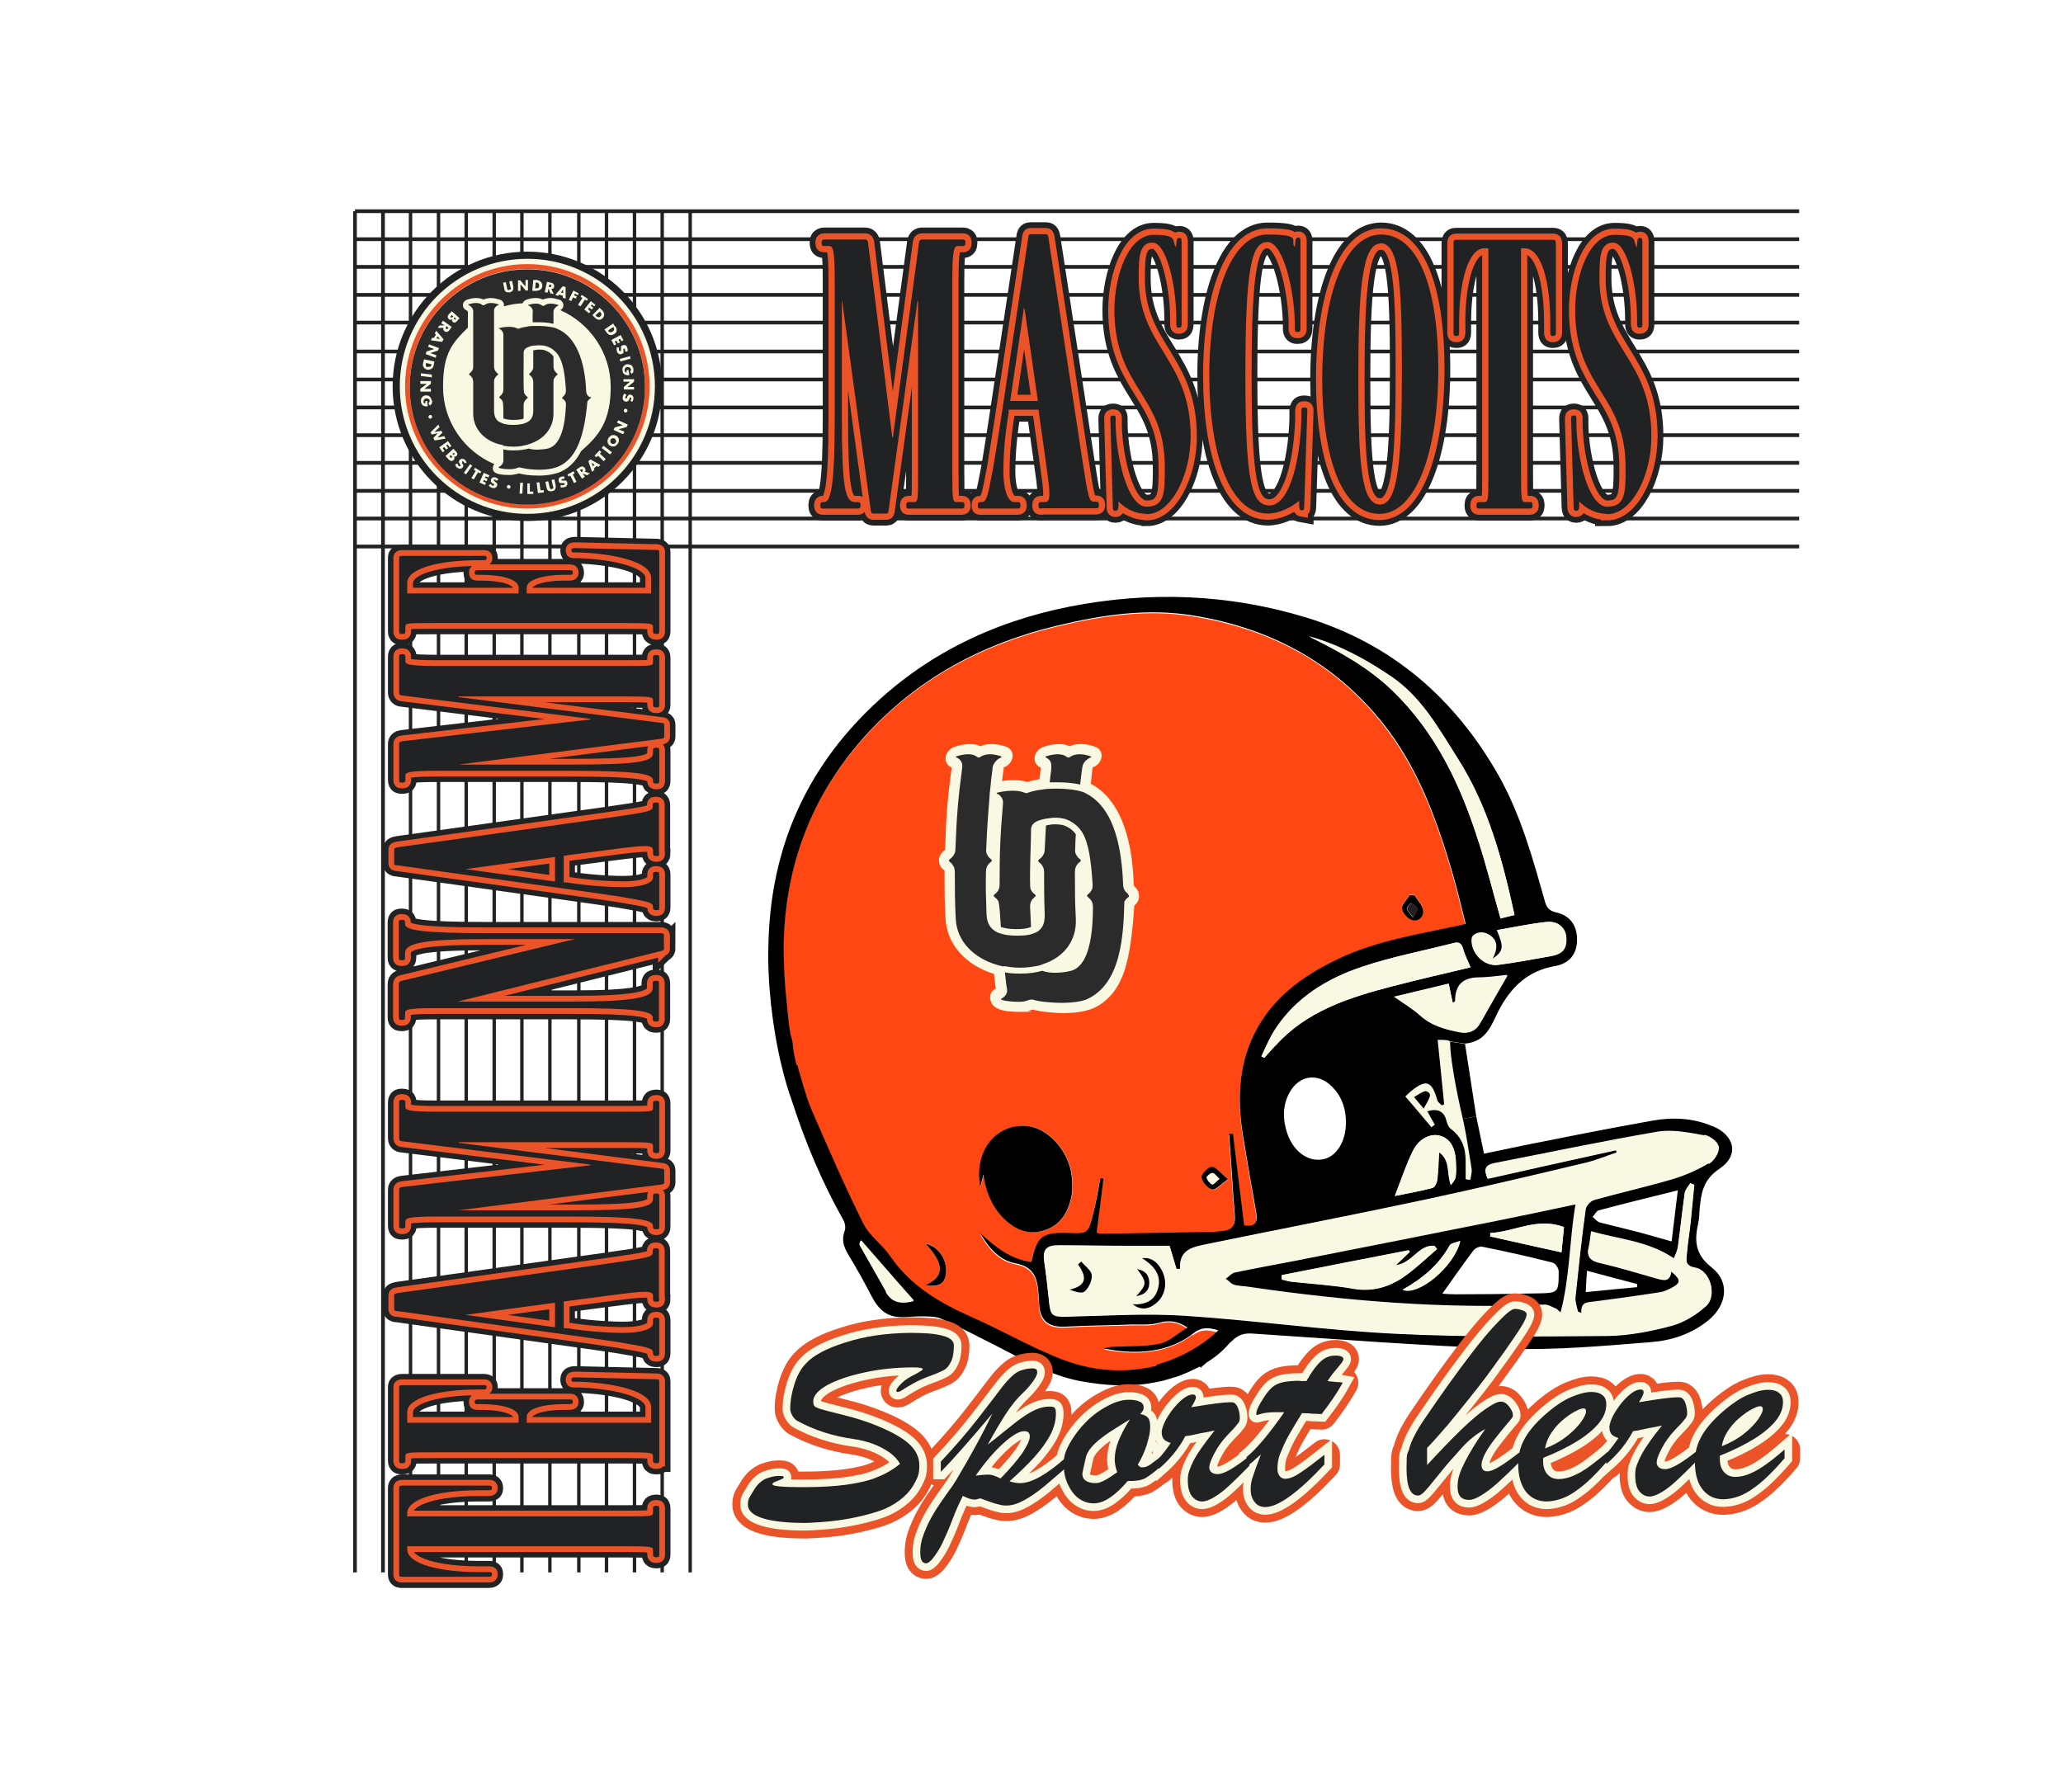 <svg xmlns="http://www.w3.org/2000/svg" viewBox="0 0 663.1 576"><defs><clipPath id="clippath"><path d="M130.2 84.9h78.6v78.6h-78.6z" class="cls-1"/></clipPath><clipPath id="clippath-1"><path d="M138.6-1336.8h158.1v514.1H138.6z" class="cls-1"/></clipPath><clipPath id="clippath-2"><path d="M-976.9-1655.3h2222.2V566.9H-976.9z" class="cls-1"/></clipPath><clipPath id="clippath-3"><path d="M-586.6-1336.8h158.1v514.1h-158.1z" class="cls-1"/></clipPath><clipPath id="clippath-4"><path d="M-1702.2-1655.3H520V566.9h-2222.2z" class="cls-1"/></clipPath><style>.cls-1,.cls-2,.cls-5{fill:none}.cls-2{stroke:#f9f8e2;stroke-width:4.9px}.cls-8{fill:#212223}.cls-5{stroke-linejoin:round;stroke-width:10px;stroke:#eb5429}.cls-16{fill:#f9f8e2}.cls-17{fill:#2a2b2a}.cls-19{fill:#ff4713}</style></defs><g id="Layer_1"><path fill="#fff" d="M-16-17h708v593H-16z"/><path d="M113.5 67.9h1.2v437.6h-1.2zm9 0h1.2v437.6h-1.2zm8.9 0h1.1v437.6h-1.1zm9 0h1.1v437.6h-1.1zm8.9 0h1.1v437.6h-1.1zm9 0h1.1v437.6h-1.1zm8.9 0h1.1v437.6h-1.1zm9 0h1.1v437.6h-1.1zm9.3 0h1.1v437.6h-1.1zm8.9 0h1.1v437.6h-1.1zm9 0h1.1v437.6h-1.1zm8.9 0h1.1v437.6h-1.1zm9 0h1.1v437.6h-1.1z" class="cls-8"/><path d="M114.1 175.1h464.2v1.2H114.1zm0-9h464.2v1.2H114.1zm0-8.9h464.2v1.2H114.1zm0-9h464.2v1.2H114.1zm0-8.9h464.2v1.2H114.1zm0-8.9h464.2v1.2H114.1zm0-9h464.2v1.2H114.1zm0-9h464.2v1.2H114.1zm0-9.3h464.2v1.2H114.1zm0-8.9h464.2v1.2H114.1zm0-9h464.2v1.2H114.1zm0-8.9h464.2v1.2H114.1zm0-9h464.2v1.2H114.1z" class="cls-8"/><g id="Artwork_3"><circle cx="169.5" cy="124.2" r="43.3" class="cls-8"/><circle cx="169.5" cy="124.2" r="41" class="cls-16"/><g clip-path="url(#clippath)"><path fill="#eb5429" d="M169.5 84.9c-21.7 0-39.3 17.6-39.3 39.3s17.6 39.3 39.3 39.3 39.3-17.6 39.3-39.3-17.6-39.3-39.3-39.3m0 77.2c-20.9 0-37.8-16.9-37.8-37.8s16.9-37.8 37.8-37.8 37.8 16.9 37.8 37.8-16.9 37.8-37.8 37.8"/><path d="M145.8 146.1h.2s.1-.1.1-.2c0 0 0-.2-.1-.3h-.1c0-.1-.5.3-.5.3h.1c0 .2.2.3.3.3m-2.4-40.4h.3c.1 0 .2-.1.4-.3h.1c0-.1-.7-.6-.7-.6h-.1c0 .2-.2.4-.1.6 0 0 0 .2.2.3m1.6-3.7c.1 0 .3-.2.5-.3h.1c0-.1-.5-.6-.5-.6v.2c-.3.2-.4.3-.4.5 0 0 0 .1.1.2 0 0 .2.1.2 0m-.1 45.1s.1 0 .2-.1l.1-.2c0-.1-.1-.3-.3-.5h-.1c0-.1-.5.3-.5.3h.1c.2.3.3.5.5.5m-7.5-29.3h.8c.2-.2.3-.4.4-.6v-.2l-1.8-.4v.2c0 .2-.1.5 0 .8 0 .1.3.3.6.4m8.7-15.3s.2 0 .3-.2h.1c0-.1-.5-.6-.5-.6h-.1c0 .2-.2.3-.1.4 0 0 0 .2.1.2h.2m-5.6 5.5-.3.7 1.1.2-.8-.9zM173 92.6c.1 0 .3-.3.3-.7 0-.3 0-.6-.2-.8-.2-.2-.5-.3-.7-.3h-.2l-.2 1.9h.2c.2 0 .5 0 .8-.2" class="cls-17"/><path d="M169.5 86.6c-20.9 0-37.8 16.9-37.8 37.8s16.9 37.8 37.8 37.8 37.8-16.9 37.8-37.8-16.9-37.8-37.8-37.8m33.4 41.3s-.1 0-.2-.1h-.2s-.1 0-.2.3v.3c-.2.2-.3.4-.5.6-.2.1-.4.2-.6.1-.3 0-.6-.1-.8-.4-.3-.3-.3-.7-.2-1 0-.2 0-.4.2-.7 0 0 .1-.3.3-.5l.7.5c-.2.2-.4.4-.4.7v.3s.1.1.2.1h.2l.2-.4v-.2c.2-.1.3-.3.4-.5.2-.2.4-.2.6-.1.4 0 .6.2.8.4.1.2.3.5.2.9 0 .3-.2.7-.4 1l-.6-.4c.2-.2.3-.4.3-.6v-.3m-2.2 10.9-.4.8-3.1-1.4.4-.8 2.6-.7-1.9-.8.4-.8 3.1 1.4-.4.8-2.6.7 1.9.8zm-9.7 12.3-.7.6-1.2-3.4.7-.6 3.2 1.8-.7.6-.5-.3-.9.8.2.6zm-3.2 2.3-.7.5-1.9-2.9 1.2-.8c.2-.1.5-.3.9-.2.3 0 .5.3.7.5.2.2.2.5.2.7 0 .2-.1.3-.3.4l1.7.6-.9.6-1.4-.6.7 1.1zm-6.3 2.1s0-.1-.2-.2H180c-.2-.1-.3-.3-.4-.5-.1-.4 0-.7 0-.9.1-.2.3-.5.7-.6.3-.1.7-.2 1.1-.1v.8c-.4-.1-.6 0-.7 0 0 0-.2 0-.2.2v.2s0 .1.1.1h1.3c.2.1.3.3.4.5.1.3.1.6 0 .9-.2.4-.5.6-.8.7-.2 0-.4.1-.7.1h-.6v-.8c.3.1.7.2 1 0 .2 0 .2-.1.3-.2v-.2m.8-2.9 2.1-1.1.3.7-.6.3 1.2 2.4-.8.4-1.2-2.4-.6.3-.3-.7zm4.5-7.6c-1.8 3.6-4.4 6-7.7 7.1-2 .6-4.2.8-5.8.8s-2.9-.1-3.8-.2c-.9-.1-1.8-.3-2.7-.5 0 0-.3 0-.4.1-.2 0-.5.2-.9.2-.4.1-1 .2-1.8.2-4.4 0-5.1-.9-5.3-1.9 0-.5 0-1.1.5-1.6-9.7-4.1-16.5-13.7-16.5-24.8s3.1-14.2 8-19.1v-5c0-.2-.2-.4-.4-.5-1.2-.5-1.2-1.5-1.2-1.8 0-.3.2-1.3 1.4-1.7.7-.2 1.7-.5 2.8-.5s1.7.2 2.4.5c.7-.3 1.5-.5 2.4-.5s2.1.3 2.8.5c1.2.4 1.4 1.4 1.4 1.7v.5c1.9-.6 3.9-.9 6-1 .1-.4.5-.9 1.3-1.2.7-.2 1.7-.5 2.8-.5s1.7.2 2.4.5c.7-.3 1.5-.5 2.4-.5s2.1.3 2.8.5c1.2.4 1.4 1.4 1.4 1.7 0 .3 0 1.2-1 1.7 9.5 4.2 16.2 13.7 16.2 24.7s-3.8 15.7-9.6 20.7m-9 11.1-.4-1.9.9-.2.4 1.9c0 .4.1.7-.1 1.2-.2.4-.5.6-1 .7-.5.1-.9 0-1.2-.1-.4-.2-.5-.7-.6-1l-.4-1.9.9-.2.5 2c0 .1 0 .4.3.5.1 0 .3.1.4 0 .1 0 .3-.1.4-.2.2-.2 0-.5 0-.6m-3 1.9-1.9.2-.4-3.4h.9c0-.1.3 2.5.3 2.5h1.1v.6zm-6.7-3-.2 3.4h-.9l.2-3.5h.9zm-4 1.2c0 .4-.3.6-.6.6s-.6-.3-.6-.6.3-.6.6-.6.6.3.6.6m-5.2-1.9s0 .1.2.2l.2.2c.2.1.4.3.5.5.1.2 0 .4 0 .6-.1.3-.3.6-.6.7-.4.2-.7.1-1.1 0-.2 0-.4-.2-.6-.3l-.4-.4.6-.6c.1.2.3.5.6.6h.4s.1 0 .1-.2v-.2c0-.1-.2-.2-.4-.3h-.2c-.1-.2-.3-.4-.4-.6-.1-.2 0-.5 0-.6.1-.4.4-.6.6-.7.2-.1.5-.1.9 0 .3.1.7.3.9.6l-.6.5c-.2-.3-.4-.4-.5-.4h-.3s-.1 0-.1.1v.2m-2-.5-.3.7-.9-.4-.2.5.9.4-.3.7-1.8-.8 1.4-3.1 1.8.8-.3.7-.9-.4-.2.5.9.4zm-8.2-5.2v.2c.3.2.4.4.4.7 0 .2 0 .4-.2.6-.2.2-.5.4-.8.4-.4 0-.7-.2-1-.4-.2-.1-.3-.3-.4-.5 0 0-.1-.3-.2-.5l.8-.3c0 .3.1.6.4.8.1.1.2.1.3.1 0 0 .1 0 .2-.1v-.2c0-.1 0-.2-.2-.4v-.2c-.2-.1-.3-.3-.3-.5s.1-.4.2-.6c.3-.3.6-.4.8-.4.2 0 .6 0 .9.3.2.2.5.6.6.9l-.7.3c0-.3-.2-.5-.3-.6 0 0-.2-.1-.3-.1h-.2v.1s0 .1.1.3m2.5.5.7.5-2 2.8-.7-.5 2-2.8zm1.8 2.2-.6-.4.4-.6 2 1.2-.4.6-.6-.4-1.4 2.3-.8-.4 1.4-2.3zm-8.9-7.3-.6.4-.6-.8-.5.4.6.9-.6.4-1.1-1.6 2.8-2 1.1 1.6-.6.4-.6-.9-.5.3.6.8zm-5.2-4.3-.4-.8 2.5-2.5.4.8-1.7 1.6 2.3-.4.3.6-1.6 1.6 2.2-.5.4.8-3.5.6-.4-.8 1.4-1.5-2.1.4zm-1.2-28.3.3-.8 3.2 1.2-.3.8-2.5.8 2 .7-.3.8-3.2-1.2.3-.8 2.5-.8-2-.7zm2.2-4.4.4-.8 2.4 2.8-.5.8-3.6-.5.4-.8h.6l.6-1-.4-.5zm2.1-3.3.5-.7 2.8 2-.8 1.1c-.1.2-.4.4-.7.5-.3 0-.6 0-.8-.2-.2-.2-.4-.4-.4-.6v-.5h-1.8l.6-.8h1.6l-1.1-.7zm-2.3 12.5-.2 1.1c0 .3-.2.9-.8 1.2-.5.3-1 .3-1.3.2-.4 0-.8-.3-1.1-.7-.2-.3-.4-.8-.2-1.4l.3-1.2 3.3.7zm-.8 4.1v.9c-.1 0-3.5-.4-3.5-.4v-.9c.1 0 3.5.4 3.5.4zm.1 8.4c0 .3 0 .7-.1.9-.1.3-.4.5-.6.7l-.5-.8c.1 0 .2-.2.3-.3.1-.2.1-.3.1-.5s-.1-.4-.3-.5c-.2-.2-.6-.2-.8-.2-.3 0-.6.2-.7.4-.1.2-.2.4-.2.6 0 .1 0 .3.2.5 0 0 .2.1.4.1v-.7c-.1 0 .6-.1.6-.1l.2 1.7c-.7.1-1.2 0-1.6-.3-.4-.3-.5-.7-.6-1.1 0-.6 0-1.1.3-1.4.2-.3.6-.6 1.1-.7.5 0 1 0 1.3.3.3.2.6.6.7 1.2m-.4 4.8c.4 0 .6.3.6.6s-.3.6-.6.6-.6-.3-.6-.6.3-.6.6-.6m25.8-41-.4-1.9.9-.2.4 1.9c0 .3.1.7-.2 1.2-.2.3-.6.5-1 .6-.5 0-.9 0-1.2-.2-.4-.3-.5-.7-.5-1l-.4-1.9.9-.2.4 2c0 .1 0 .4.3.5.1 0 .3.1.4 0 .1 0 .3-.1.4-.2.2-.2.1-.5 0-.7m7 1.1.3-3.4h1.2c.3.1.9.2 1.3.7.4.4.4.9.4 1.3s-.2.8-.6 1.1c-.3.2-.8.4-1.4.4h-1.2v-.1zm6.9 1.1-1.1-.2-.6-1.5-.3 1.3-.9-.2.7-3.3 1.4.3c.2 0 .6.2.8.5.1.2.2.6.1.8 0 .3-.2.5-.4.6-.2 0-.4.1-.5.1l.8 1.6zm1.8.1-.4.5-.9-.3 2.4-2.8.9.3V96l-.9-.3v-.6l-1.2-.4zm6.8.8.4-.6 2 1.3-.4.6-.6-.4-1.4 2.2-.8-.5 1.4-2.2-.6-.4zm4.5 3.2-.8-.7-.4.4.8.6-.5.6-.8-.6-.4.5.8.7-.5.6-1.5-1.2 2.1-2.7 1.5 1.2-.5.6zm1.7.4.8.8c.2.2.6.7.6 1.3 0 .6-.3 1-.5 1.2-.3.3-.7.5-1.1.5s-.9-.2-1.3-.6l-.9-.9 2.4-2.4zm-7.1-4.1-.9-.5-.3.5.9.4-.3.7-.9-.4-.6 1.2-.8-.4 1.5-3 1.7.9-.3.7zm9.9 45.9c.3-.4.7-.8 1.1-.9.5-.1 1 0 1.4.2.4.2.7.6.8 1.1.1.5 0 1-.3 1.4-.3.4-.7.8-1.1.9-.5.1-1 0-1.4-.2s-.7-.6-.8-1.1c-.1-.5 0-1 .3-1.4m7.1-22.1c0-.2-.1-.4-.3-.5-.2-.2-.6-.2-.8-.2-.3 0-.5.2-.7.4-.1.2-.2.4-.1.7 0 .2 0 .3.2.5s.2.1.4.1v-.7c-.1 0 .6-.1.6-.1l.3 1.7c-.7.1-1.2 0-1.6-.3-.4-.3-.6-.7-.6-1.1-.1-.6 0-1.1.3-1.4.2-.3.6-.6 1.1-.7.5 0 1 0 1.4.3.3.2.6.6.7 1.2v.9c-.1.3-.4.6-.6.7l-.5-.8c.1 0 .2-.2.3-.3.1-.2.1-.3 0-.5m-3.4-2.4-.2-.8 3.3-.9.2.8-3.3.9zm2.3-3.2h-.8c.1-.4 0-.6 0-.7 0 0 0-.2-.2-.2h-.3v1.3c-.1.2-.3.3-.5.4-.3.1-.6.2-.9 0-.4-.2-.6-.5-.7-.8 0-.2-.1-.4-.1-.7v-.6h.8c-.1.3-.1.7 0 .9 0 .2.2.2.2.3h.2s.1 0 .2-.2v-1.3c.1-.2.3-.3.5-.4.4-.2.7 0 .9 0 .2 0 .5.3.6.7.1.3.2.7.1 1.1m-1.9-3-.5-.9-.5.3.5.9-.7.3-.5-.9-.5.3.5.9-.7.3-.9-1.7 3-1.6.9 1.7-.7.3zm1.3 22.8c-.4 0-.6-.3-.6-.6s.3-.6.6-.6.6.3.6.6-.3.6-.6.6m-.6-7.3v-.9l2-1.7h-2.1v-.8h3.4v.8l-2.1 1.7h2.1v.8h-3.4zm-2.7-20.4c.2.3.5.8.4 1.4 0 .6-.5.9-.8 1.1-.4.2-.8.4-1.2.3-.4 0-.8-.3-1.2-.8l-.7-1 2.8-1.9.6 1zm-27.9-11.5h-.9l-1.7-2v2.1h-.8v-3.4h.7l1.7 2V90h.8v3.4zm-24.7 6.6 2.5 2.3-.9 1c-.2.2-.4.4-.7.4-.2 0-.4 0-.6-.3s-.2-.2-.2-.4v-.4c-.1.1-.3.2-.5.2s-.4 0-.6-.3c-.2-.2-.3-.5-.3-.6 0-.3.1-.6.4-.9l1-1zm-10.1 25 2.1-1.6h-2.1v-.9h3.4v.9l-2.1 1.6h2.1v.9h-3.4v-.9zm10.7 19.3.9 1c.2.2.3.4.3.7 0 .2-.1.4-.3.6-.1.1-.2.2-.4.2h-.4c.1.1.2.3.2.5s-.1.4-.3.6c-.2.2-.5.3-.7.3-.3 0-.6-.2-.9-.5l-1-1.1 2.5-2.3zm24.5 11v2.7h1.1v.8h-1.9v-3.4h.8zm23.8-7-1.9-1.8-.5.5-.6-.5 1.6-1.7.6.5-.5.5 1.9 1.8-.6.6zm-.7-4.3.6-.7 2.7 2.1-.6.7-2.7-2.1z" class="cls-17"/><path d="M196.2 106.8c.1 0 .4 0 .7-.2.3-.2.4-.4.5-.6 0-.3 0-.5-.2-.7v-.2c-.1 0-1.7 1.1-1.7 1.1v.2c.2.2.4.4.7.5m-19.4-15.4h-.2l-.2.8h.6s.1-.2.2-.3v-.3s-.2-.2-.4-.2m15.5 10.5c.2 0 .4 0 .7-.3.2-.2.4-.5.3-.7 0-.3-.2-.5-.4-.7v-.2c-.1 0-1.5 1.3-1.5 1.3h.1c.1.3.4.5.7.5M181 93.1l-.7.9.7.3v-1.2zm5.9 57.8c-.1 0-.3 0-.4.1h-.1l.5.8h.1c.1-.2.2-.3.3-.4v-.3c0-.1-.1-.2-.2-.2m9.5-8.3c.3.2.5.1.7.1.2 0 .4-.2.6-.4.2-.3.2-.5.1-.7s-.2-.4-.4-.6c-.2-.1-.5-.2-.7-.1-.2 0-.5.2-.6.4-.1.2-.2.5-.1.7 0 .2.2.5.4.6m-6 7.3.5-.5-1-.6.5 1.1zm-20.7-51.7c.5.2 1.1.7 1.3 1.4.1.3 0 .8 0 1.2v2.8h1.7c1.6 0 3.4.1 5 .5v-3.8c0-1 .8-1.7 1.4-2 .3-.1.3-.2 0-.3-1-.3-3-.8-4.3.2-.3.2-.6.2-.8 0-1.3-1-3.3-.5-4.3-.2-.3 0-.3.2 0 .3m-8.2 45c1.1.2 2.2.3 3.3.3s2.4-.1 3.5-.4c.5-.1 1-.2 1.5-.4 4.8-1.5 7.9-5.1 7.9-9.9v-10.1c0-.3 0-.8.2-1.1.2-.3.4-.7.9-1.1.3-.2.3-.4 0-.6-.4-.3-.7-.7-.9-1.1-.1-.3-.2-.8-.2-1.1v-3.2c-.7-1-1.7-1.6-2.8-2-.5-.2-1.1-.2-1.7-.2s-.9 0-1.3.1c-.2 0-.5.1-.7.2v5.1c0 .3 0 .8-.2 1.1-.2.3-.4.7-.9 1.1-.3.2-.3.4 0 .6.4.3.7.7.9 1.1.1.3.2.8.2 1.1v9.2c0 1.5-.4 2.8-1.7 3.6-.4.2-.8.4-1.4.6-.8.2-1.9.4-3.2.4s-2.4-.1-3.3-.4c-.5-.2-1-.4-1.4-.6-1.2-.8-1.6-2.1-1.6-3.6v-9.2c0-.3 0-.8.2-1.1.2-.3.4-.7.9-1.1.3-.2.3-.4 0-.6-.4-.3-.7-.7-.9-1.1-.1-.3-.2-.8-.2-1.1V99.5c.2-.7.8-1.2 1.3-1.4.3-.1.3-.2 0-.3-1-.3-3-.8-4.3.2-.3.2-.6.2-.8 0-1.3-1-3.3-.5-4.3-.2-.3 0-.3.2 0 .3.6.3 1.4 1 1.4 2v17.7c0 .3 0 .8-.2 1.1-.2.3-.4.7-.9 1.1-.3.2-.3.4 0 .6.4.3.7.7.9 1.1.1.3.2.8.2 1.1v10.1c0 4.8 3.3 8.5 8.2 9.9.4.1.9.2 1.4.3" class="cls-17"/><path d="M189.5 127.7c-.8-.6-1.1-1.2-1.1-2.1-.4-9.6-3.3-17.3-9.1-19.8-.3-.2-.8-.3-1.3-.5-1.7-.4-4.2-.6-6.6-.5-.5 0-.9 0-1.4.1-1.3.2-2.4.4-3.4.8 0 0-.2 0-.5-.2-1.8-.8-4.7-.3-5.7 0h-.2v.1h.2c.6.3 1.4 1 1.4 2v17.6c0 .9-.3 1.5-1.1 2.2-.3.2-.3.4 0 .6.4.3.7.7.9 1.1.2 1 .2 3 .2 5.4.7.3 1.8.5 3.3.5s2.5-.2 3.2-.4v-4.3c0-.9.3-1.5 1.1-2.2.3-.2.3-.4 0-.6-.4-.3-.7-.7-.9-1.1-.4-.1-.1-12.4-.2-12.9 0-1.1.7-1.7 1.7-2 .4-.2.9-.3 1.4-.4h.5c1.5-.2 2.7-.1 3.7.2.9.3 1.8.7 2.4 1.3.5.4 1 .9 1.4 1.5 1.5 2.3 2.2 5.9 2.5 11.4 0 .3 0 .8-.2 1.1-.2.3-.4.7-.8 1-.3.2-.3.4 0 .6.8.6 1.1 1.2 1 2.1-.4 10.2-3.2 13.1-5.5 13.8-.2 0-.6.2-.8.2-1.3.2-3.9.5-5.6-.1-1.5.4-3.1.6-4.8.6s-2.3-.1-3.4-.3v3.6c0 1-.8 1.7-1.4 2-1.2.5 3.7 1 4.9.6.6 0 1.3-.6 1.9-.4.9.2 1.7.4 2.6.5 2.4.3 6.1.4 8.8-.5 7.1-2.3 9.3-11.1 10.2-21.2.2-.3.4-.6.9-1 .3-.2.3-.4 0-.6" class="cls-17"/></g></g><path d="M211.9 499.8c0 .5-.1.8-.7.8h-.4c-.7 0-.9-.3-.9-.8v-1.4c0-1.2-.4-1.3-9.4-1.3h-69.6v1c0 4.7 10.4 7.3 23 7.3h3.1c.7 0 1.1 0 1.1.5v.4c0 .5-.4.6-1.1.6h-27.6c-.7 0-1.1 0-1.1-.6v-28c0-.6.4-.7 1.1-.7H157c.7 0 1.1 0 1.1.7v.3c0 .4-.4.5-1.1.5h-3.1c-12.6 0-23 2.6-23 7.4v1h69.6c9 0 9.4 0 9.4-1.3v-1.3c0-.5.1-.8.9-.8h.4c.6 0 .7.3.7.8v14.8zm0-30.2c0 .5-.1.8-.7.8h-.4c-.7 0-.9-.3-.9-.8v-1.4c0-1.2-.4-1.3-9.4-1.3h-60.8c-9 0-9.4 0-9.4 1.3v1.4c0 .5-.1.8-.9.8h-.4c-.6 0-.7-.3-.7-.8v-23.8c0-.4.4-.5 1.1-.5h25.9c.7 0 1.1 0 1.1.6v.3c0 .4-.4.5-1.1.5h-1.5c-12.6 0-22.9 2.6-22.9 7.3v3.4h35.8v-1.9c0-2.6-5.2-4.1-12-4.1h-1c-.7 0-1.1 0-1.1-.5v-.3c0-.6.4-.7 1.1-.7H183c.7 0 1.1 0 1.1.7v.3c0 .4-.4.5-1.1.5h-1.7c-6.8 0-12 1.5-12 4.1v1.9h40v-5c0-5.6-13.5-7.9-23.3-8.2h-1.1c-.9 0-1.2 0-1.2-.5v-.3c0-.5.4-.6 1.2-.6l25.9.6c.7 0 1.1 0 1.1.6v25.6zm0-51.9c0 .5-.1.8-.7.8h-.4c-.7 0-.9-.3-.9-.8v-1c0-.9-.4-1.4-2.6-1.4s-5.4.4-11.6 1.2l-14.5 1.9v8.6h1.1c5.4.9 12.5 1.5 18.1 1.5s9.5-1.2 9.5-3.1v-1c0-.5.1-.8.9-.8h.4c.6 0 .7.3.7.8v10.7c0 .5-.1.8-.7.8h-.4c-.7 0-.9-.3-.9-.8v-.3c0-1.5-2.4-1.8-11-3.3-4.1-.6-10-1.5-15.9-2.3l-55.2-7.7c-.9 0-1.1-.2-1.1-.6v-4.4c0-.5.1-.6 1.1-.8l67.8-9.5c13.2-1.9 14.2-2.1 14.2-3.7v-.4c0-.5.1-.8.9-.8h.4c.6 0 .7.3.7.8v15.5zm-62.3 5 28.8 4v-7.9l-28.8 3.9zm62.3-52.8c0 .5-.1.8-.7.8h-.4c-.7 0-.9-.3-.9-.8v-1.4c0-1.2-.4-1.3-9.4-1.3h-53.1v.2l65.2 8.3c.6 0 .9.2.9.5v4c0 .3-.2.5-.9.6l-65.2 8.3h36.3c21.2 0 26.2-.9 26.2-3.7v-.9c0-.5.1-.8.9-.8h.4c.6 0 .7.3.7.8v9.9c0 .5-.1.8-.7.8h-.4c-.7 0-.9-.3-.9-.8v-.3c0-2-5.2-3-26.2-3h-43c-9.5 0-10.4.5-10.4 1.6v1.4c0 .5-.1.8-.9.8h-.4c-.6 0-.7-.3-.7-.8v-11.7c0-.4.2-.7 1-.8l60.5-7v-.2l-60.5-7.5c-.7 0-1-.4-1-.9v-11.6c0-.5.1-.8.7-.8h.4c.7 0 .9.3.9.8v1.4c0 1.1.9 1.6 10.4 1.6h59.8c9 0 9.4 0 9.4-1.2v-1.5c0-.5.1-.8.9-.8h.4c.6 0 .7.3.7.8v14.9zm1.6-64.9c0 .3-.2.5-.9.7L147.1 322h36.5c21.2 0 26.2-1.5 26.2-4.4v-1.5c0-.5.1-.8.9-.8h.4c.6 0 .7.3.7.8v11.5c0 .5-.1.8-.7.8h-.4c-.7 0-.9-.3-.9-.8v-.5c0-2-5.2-3-26.2-3h-43c-9.5 0-10.4.4-10.4 1.6v1.4c0 .5-.1.8-.9.8h-.4c-.6 0-.7-.3-.7-.8v-10.8c0-.5.2-.8 1-1l55.6-13.4h-28.4c-21.2 0-26.2 1.5-26.2 4.5v1.5c0 .5-.1.8-.9.8h-.4c-.6 0-.7-.3-.7-.8v-11.4c0-.5.1-.8.7-.8h.4c.7 0 .9.3.9.8v.6c0 1.9 5.2 2.9 26.2 2.9h56.1c.6 0 .9.2.9.5v4.6zm-1.6-30.6c0 .5-.1.8-.7.8h-.4c-.7 0-.9-.3-.9-.8v-1c0-.9-.4-1.4-2.6-1.4s-5.4.4-11.6 1.2l-14.5 1.9v8.6h1.1c5.4.9 12.5 1.5 18.1 1.5s9.5-1.2 9.5-3.1v-1c0-.5.1-.8.9-.8h.4c.6 0 .7.3.7.8v10.7c0 .5-.1.8-.7.8h-.4c-.7 0-.9-.3-.9-.8v-.3c0-1.5-2.4-1.8-11-3.3-4.1-.6-10-1.5-15.9-2.3l-55.2-7.7c-.9 0-1.1-.2-1.1-.6v-4.4c0-.5.1-.6 1.1-.8l67.8-9.5c13.2-1.9 14.2-2.1 14.2-3.7v-.4c0-.5.1-.8.9-.8h.4c.6 0 .7.3.7.8v15.5zm-62.3 5 28.8 4v-7.9l-28.8 3.9zm62.3-52.8c0 .5-.1.8-.7.8h-.4c-.7 0-.9-.3-.9-.8v-1.4c0-1.2-.4-1.3-9.4-1.3h-53.1v.2l65.2 8.3c.6 0 .9.2.9.5v4c0 .3-.2.5-.9.6l-65.2 8.3h36.3c21.2 0 26.2-.9 26.2-3.7v-.9c0-.5.1-.8.9-.8h.4c.6 0 .7.3.7.8v9.9c0 .5-.1.8-.7.8h-.4c-.7 0-.9-.3-.9-.8v-.3c0-2-5.2-3-26.2-3h-43c-9.5 0-10.4.5-10.4 1.6v1.4c0 .5-.1.8-.9.8h-.4c-.6 0-.7-.3-.7-.8v-11.7c0-.4.2-.7 1-.8l60.5-7v-.2l-60.5-7.5c-.7 0-1-.4-1-.9v-11.6c0-.5.1-.8.7-.8h.4c.7 0 .9.3.9.8v1.4c0 1.1.9 1.6 10.4 1.6h59.8c9 0 9.4 0 9.4-1.2v-1.5c0-.5.1-.8.9-.8h.4c.6 0 .7.3.7.8v14.9zm0-23.6c0 .5-.1.8-.7.8h-.4c-.7 0-.9-.3-.9-.8v-1.4c0-1.2-.4-1.3-9.4-1.3h-60.8c-9 0-9.4 0-9.4 1.3v1.4c0 .5-.1.8-.9.8h-.4c-.6 0-.7-.3-.7-.8v-23.8c0-.4.4-.5 1.1-.5h25.9c.7 0 1.1 0 1.1.6v.3c0 .4-.4.5-1.1.5h-1.5c-12.6 0-22.9 2.6-22.9 7.3v3.4h35.8v-1.9c0-2.6-5.2-4.1-12-4.1h-1c-.7 0-1.1 0-1.1-.5v-.3c0-.6.4-.7 1.1-.7H183c.7 0 1.1 0 1.1.7v.3c0 .4-.4.5-1.1.5h-1.7c-6.8 0-12 1.6-12 4.1v1.9h40v-5c0-5.6-13.5-7.9-23.3-8.2h-1.1c-.9 0-1.2 0-1.2-.5v-.3c0-.5.4-.6 1.2-.6l25.9.6c.7 0 1.1 0 1.1.6V203z" class="cls-8"/><path fill="none" stroke="#212223" stroke-width="7.2" d="M211.9 499.8c0 .5-.1.8-.7.8h-.4c-.7 0-.9-.3-.9-.8v-1.4c0-1.2-.4-1.3-9.4-1.3h-69.6v1c0 4.7 10.4 7.3 23 7.3h3.1c.7 0 1.1 0 1.1.5v.4c0 .5-.4.6-1.1.6h-27.6c-.7 0-1.1 0-1.1-.6v-28c0-.6.4-.7 1.1-.7H157c.7 0 1.1 0 1.1.7v.3c0 .4-.4.5-1.1.5h-3.1c-12.6 0-23 2.6-23 7.4v1h69.6c9 0 9.4 0 9.4-1.3v-1.3c0-.5.1-.8.9-.8h.4c.6 0 .7.3.7.8v14.8zm0-30.2c0 .5-.1.8-.7.8h-.4c-.7 0-.9-.3-.9-.8v-1.4c0-1.2-.4-1.3-9.4-1.3h-60.8c-9 0-9.4 0-9.4 1.3v1.4c0 .5-.1.8-.9.8h-.4c-.6 0-.7-.3-.7-.8v-23.8c0-.4.4-.5 1.1-.5h25.9c.7 0 1.1 0 1.1.6v.3c0 .4-.4.5-1.1.5h-1.5c-12.6 0-22.9 2.6-22.9 7.3v3.4h35.8v-1.9c0-2.6-5.2-4.1-12-4.1h-1c-.7 0-1.1 0-1.1-.5v-.3c0-.6.4-.7 1.1-.7H183c.7 0 1.1 0 1.1.7v.3c0 .4-.4.5-1.1.5h-1.7c-6.8 0-12 1.5-12 4.1v1.9h40v-5c0-5.6-13.5-7.9-23.3-8.2h-1.1c-.9 0-1.2 0-1.2-.5v-.3c0-.5.4-.6 1.2-.6l25.9.6c.7 0 1.1 0 1.1.6v25.6zm0-51.9c0 .5-.1.8-.7.8h-.4c-.7 0-.9-.3-.9-.8v-1c0-.9-.4-1.4-2.6-1.4s-5.4.4-11.6 1.2l-14.5 1.9v8.6h1.1c5.4.9 12.5 1.5 18.1 1.5s9.5-1.2 9.5-3.1v-1c0-.5.1-.8.9-.8h.4c.6 0 .7.3.7.8v10.7c0 .5-.1.8-.7.8h-.4c-.7 0-.9-.3-.9-.8v-.3c0-1.5-2.4-1.8-11-3.3-4.1-.6-10-1.5-15.9-2.3l-55.2-7.7c-.9 0-1.1-.2-1.1-.6v-4.4c0-.5.1-.6 1.1-.8l67.8-9.5c13.2-1.9 14.2-2.1 14.2-3.7v-.4c0-.5.1-.8.9-.8h.4c.6 0 .7.3.7.8v15.5zm-62.3 5 28.8 4v-7.9l-28.8 3.9zm62.3-52.8c0 .5-.1.8-.7.8h-.4c-.7 0-.9-.3-.9-.8v-1.4c0-1.2-.4-1.3-9.4-1.3h-53.1v.2l65.2 8.3c.6 0 .9.2.9.5v4c0 .3-.2.5-.9.6l-65.2 8.3h36.3c21.2 0 26.2-.9 26.2-3.7v-.9c0-.5.1-.8.9-.8h.4c.6 0 .7.3.7.8v9.9c0 .5-.1.8-.7.8h-.4c-.7 0-.9-.3-.9-.8v-.3c0-2-5.2-3-26.2-3h-43c-9.5 0-10.4.5-10.4 1.6v1.4c0 .5-.1.8-.9.8h-.4c-.6 0-.7-.3-.7-.8v-11.7c0-.4.2-.7 1-.8l60.5-7v-.2l-60.5-7.5c-.7 0-1-.4-1-.9v-11.6c0-.5.1-.8.7-.8h.4c.7 0 .9.3.9.8v1.4c0 1.1.9 1.6 10.4 1.6h59.8c9 0 9.4 0 9.4-1.2v-1.5c0-.5.1-.8.9-.8h.4c.6 0 .7.3.7.8v14.9zm1.6-64.9c0 .3-.2.5-.9.7L147.1 322h36.5c21.2 0 26.2-1.5 26.2-4.4v-1.5c0-.5.1-.8.9-.8h.4c.6 0 .7.3.7.8v11.5c0 .5-.1.8-.7.8h-.4c-.7 0-.9-.3-.9-.8v-.5c0-2-5.2-3-26.2-3h-43c-9.5 0-10.4.4-10.4 1.6v1.4c0 .5-.1.8-.9.8h-.4c-.6 0-.7-.3-.7-.8v-10.8c0-.5.2-.8 1-1l55.6-13.4h-28.4c-21.2 0-26.2 1.5-26.2 4.5v1.5c0 .5-.1.8-.9.8h-.4c-.6 0-.7-.3-.7-.8v-11.4c0-.5.1-.8.7-.8h.4c.7 0 .9.3.9.8v.6c0 1.9 5.2 2.9 26.2 2.9h56.1c.6 0 .9.2.9.5v4.6zm-1.6-30.6c0 .5-.1.8-.7.8h-.4c-.7 0-.9-.3-.9-.8v-1c0-.9-.4-1.4-2.6-1.4s-5.4.4-11.6 1.2l-14.5 1.9v8.6h1.1c5.4.9 12.5 1.5 18.1 1.5s9.5-1.2 9.5-3.1v-1c0-.5.1-.8.9-.8h.4c.6 0 .7.3.7.8v10.7c0 .5-.1.8-.7.8h-.4c-.7 0-.9-.3-.9-.8v-.3c0-1.5-2.4-1.8-11-3.3-4.1-.6-10-1.5-15.9-2.3l-55.2-7.7c-.9 0-1.1-.2-1.1-.6v-4.4c0-.5.1-.6 1.1-.8l67.8-9.5c13.2-1.9 14.2-2.1 14.2-3.7v-.4c0-.5.1-.8.9-.8h.4c.6 0 .7.3.7.8v15.5zm-62.3 5 28.8 4v-7.9l-28.8 3.9zm62.3-52.8c0 .5-.1.8-.7.8h-.4c-.7 0-.9-.3-.9-.8v-1.4c0-1.2-.4-1.3-9.4-1.3h-53.1v.2l65.2 8.3c.6 0 .9.2.9.5v4c0 .3-.2.5-.9.6l-65.2 8.3h36.3c21.2 0 26.2-.9 26.2-3.7v-.9c0-.5.1-.8.9-.8h.4c.6 0 .7.3.7.8v9.9c0 .5-.1.8-.7.8h-.4c-.7 0-.9-.3-.9-.8v-.3c0-2-5.2-3-26.2-3h-43c-9.5 0-10.4.5-10.4 1.6v1.4c0 .5-.1.8-.9.8h-.4c-.6 0-.7-.3-.7-.8v-11.7c0-.4.2-.7 1-.8l60.5-7v-.2l-60.5-7.5c-.7 0-1-.4-1-.9v-11.6c0-.5.1-.8.7-.8h.4c.7 0 .9.3.9.8v1.4c0 1.1.9 1.6 10.4 1.6h59.8c9 0 9.4 0 9.4-1.2v-1.5c0-.5.1-.8.9-.8h.4c.6 0 .7.3.7.8v14.9zm0-23.6c0 .5-.1.8-.7.8h-.4c-.7 0-.9-.3-.9-.8v-1.4c0-1.2-.4-1.3-9.4-1.3h-60.8c-9 0-9.4 0-9.4 1.3v1.4c0 .5-.1.8-.9.8h-.4c-.6 0-.7-.3-.7-.8v-23.8c0-.4.4-.5 1.1-.5h25.9c.7 0 1.1 0 1.1.6v.3c0 .4-.4.5-1.1.5h-1.5c-12.6 0-22.9 2.6-22.9 7.3v3.4h35.8v-1.9c0-2.6-5.2-4.1-12-4.1h-1c-.7 0-1.1 0-1.1-.5v-.3c0-.6.4-.7 1.1-.7H183c.7 0 1.1 0 1.1.7v.3c0 .4-.4.5-1.1.5h-1.7c-6.8 0-12 1.6-12 4.1v1.9h40v-5c0-5.6-13.5-7.9-23.3-8.2h-1.1c-.9 0-1.2 0-1.2-.5v-.3c0-.5.4-.6 1.2-.6l25.9.6c.7 0 1.1 0 1.1.6V203z"/><path fill="none" stroke="#eb5429" stroke-width="3.7" d="M211.9 499.8c0 .5-.1.8-.7.8h-.4c-.7 0-.9-.3-.9-.8v-1.4c0-1.2-.4-1.3-9.4-1.3h-69.6v1c0 4.7 10.4 7.3 23 7.3h3.1c.7 0 1.1 0 1.1.5v.4c0 .5-.4.6-1.1.6h-27.6c-.7 0-1.1 0-1.1-.6v-28c0-.6.4-.7 1.1-.7H157c.7 0 1.1 0 1.1.7v.3c0 .4-.4.5-1.1.5h-3.1c-12.6 0-23 2.6-23 7.4v1h69.6c9 0 9.4 0 9.4-1.3v-1.3c0-.5.1-.8.9-.8h.4c.6 0 .7.3.7.8v14.8zm0-30.2c0 .5-.1.8-.7.8h-.4c-.7 0-.9-.3-.9-.8v-1.4c0-1.2-.4-1.3-9.4-1.3h-60.8c-9 0-9.4 0-9.4 1.3v1.4c0 .5-.1.8-.9.8h-.4c-.6 0-.7-.3-.7-.8v-23.8c0-.4.4-.5 1.1-.5h25.9c.7 0 1.1 0 1.1.6v.3c0 .4-.4.5-1.1.5h-1.5c-12.6 0-22.9 2.6-22.9 7.3v3.4h35.8v-1.9c0-2.6-5.2-4.1-12-4.1h-1c-.7 0-1.1 0-1.1-.5v-.3c0-.6.4-.7 1.1-.7H183c.7 0 1.1 0 1.1.7v.3c0 .4-.4.5-1.1.5h-1.7c-6.8 0-12 1.5-12 4.1v1.9h40v-5c0-5.6-13.5-7.9-23.3-8.2h-1.1c-.9 0-1.2 0-1.2-.5v-.3c0-.5.4-.6 1.2-.6l25.9.6c.7 0 1.1 0 1.1.6v25.6zm0-51.9c0 .5-.1.8-.7.8h-.4c-.7 0-.9-.3-.9-.8v-1c0-.9-.4-1.4-2.6-1.4s-5.4.4-11.6 1.2l-14.5 1.9v8.6h1.1c5.4.9 12.5 1.5 18.1 1.5s9.5-1.2 9.5-3.1v-1c0-.5.1-.8.9-.8h.4c.6 0 .7.3.7.8v10.7c0 .5-.1.8-.7.8h-.4c-.7 0-.9-.3-.9-.8v-.3c0-1.5-2.4-1.8-11-3.3-4.1-.6-10-1.5-15.9-2.3l-55.2-7.7c-.9 0-1.1-.2-1.1-.6v-4.4c0-.5.1-.6 1.1-.8l67.8-9.5c13.2-1.9 14.2-2.1 14.2-3.7v-.4c0-.5.1-.8.9-.8h.4c.6 0 .7.3.7.8v15.5zm-62.3 5 28.8 4v-7.9l-28.8 3.9zm62.3-52.8c0 .5-.1.8-.7.8h-.4c-.7 0-.9-.3-.9-.8v-1.4c0-1.2-.4-1.3-9.4-1.3h-53.1v.2l65.2 8.3c.6 0 .9.2.9.5v4c0 .3-.2.5-.9.6l-65.2 8.3h36.3c21.2 0 26.2-.9 26.2-3.7v-.9c0-.5.1-.8.9-.8h.4c.6 0 .7.3.7.8v9.9c0 .5-.1.8-.7.8h-.4c-.7 0-.9-.3-.9-.8v-.3c0-2-5.2-3-26.2-3h-43c-9.5 0-10.4.5-10.4 1.6v1.4c0 .5-.1.8-.9.8h-.4c-.6 0-.7-.3-.7-.8v-11.7c0-.4.2-.7 1-.8l60.5-7v-.2l-60.5-7.5c-.7 0-1-.4-1-.9v-11.6c0-.5.1-.8.7-.8h.4c.7 0 .9.3.9.8v1.4c0 1.1.9 1.6 10.4 1.6h59.8c9 0 9.4 0 9.4-1.2v-1.5c0-.5.1-.8.9-.8h.4c.6 0 .7.3.7.8v14.9zm1.6-64.9c0 .3-.2.5-.9.7L147.1 322h36.5c21.2 0 26.2-1.5 26.2-4.4v-1.5c0-.5.1-.8.9-.8h.4c.6 0 .7.3.7.8v11.5c0 .5-.1.8-.7.8h-.4c-.7 0-.9-.3-.9-.8v-.5c0-2-5.2-3-26.2-3h-43c-9.5 0-10.4.4-10.4 1.6v1.4c0 .5-.1.8-.9.8h-.4c-.6 0-.7-.3-.7-.8v-10.8c0-.5.2-.8 1-1l55.6-13.4h-28.4c-21.2 0-26.2 1.5-26.2 4.5v1.5c0 .5-.1.8-.9.8h-.4c-.6 0-.7-.3-.7-.8v-11.4c0-.5.1-.8.7-.8h.4c.7 0 .9.3.9.8v.6c0 1.9 5.2 2.9 26.2 2.9h56.1c.6 0 .9.2.9.5v4.6zm-1.6-30.6c0 .5-.1.8-.7.8h-.4c-.7 0-.9-.3-.9-.8v-1c0-.9-.4-1.4-2.6-1.4s-5.4.4-11.6 1.2l-14.5 1.9v8.6h1.1c5.4.9 12.5 1.5 18.1 1.5s9.5-1.2 9.5-3.1v-1c0-.5.1-.8.9-.8h.4c.6 0 .7.3.7.8v10.7c0 .5-.1.8-.7.8h-.4c-.7 0-.9-.3-.9-.8v-.3c0-1.5-2.4-1.8-11-3.3-4.1-.6-10-1.5-15.9-2.3l-55.2-7.7c-.9 0-1.1-.2-1.1-.6v-4.4c0-.5.1-.6 1.1-.8l67.8-9.5c13.2-1.9 14.2-2.1 14.2-3.7v-.4c0-.5.1-.8.9-.8h.4c.6 0 .7.3.7.8v15.5zm-62.3 5 28.8 4v-7.9l-28.8 3.9zm62.3-52.8c0 .5-.1.8-.7.8h-.4c-.7 0-.9-.3-.9-.8v-1.4c0-1.2-.4-1.3-9.4-1.3h-53.1v.2l65.2 8.3c.6 0 .9.2.9.5v4c0 .3-.2.5-.9.6l-65.2 8.3h36.3c21.2 0 26.2-.9 26.2-3.7v-.9c0-.5.1-.8.9-.8h.4c.6 0 .7.3.7.8v9.9c0 .5-.1.8-.7.8h-.4c-.7 0-.9-.3-.9-.8v-.3c0-2-5.2-3-26.2-3h-43c-9.5 0-10.4.5-10.4 1.6v1.4c0 .5-.1.8-.9.8h-.4c-.6 0-.7-.3-.7-.8v-11.7c0-.4.2-.7 1-.8l60.5-7v-.2l-60.5-7.5c-.7 0-1-.4-1-.9v-11.6c0-.5.1-.8.7-.8h.4c.7 0 .9.3.9.8v1.4c0 1.1.9 1.6 10.4 1.6h59.8c9 0 9.4 0 9.4-1.2v-1.5c0-.5.1-.8.9-.8h.4c.6 0 .7.3.7.8v14.9zm0-23.6c0 .5-.1.8-.7.8h-.4c-.7 0-.9-.3-.9-.8v-1.4c0-1.2-.4-1.3-9.4-1.3h-60.8c-9 0-9.4 0-9.4 1.3v1.4c0 .5-.1.8-.9.8h-.4c-.6 0-.7-.3-.7-.8v-23.8c0-.4.4-.5 1.1-.5h25.9c.7 0 1.1 0 1.1.6v.3c0 .4-.4.5-1.1.5h-1.5c-12.6 0-22.9 2.6-22.9 7.3v3.4h35.8v-1.9c0-2.6-5.2-4.1-12-4.1h-1c-.7 0-1.1 0-1.1-.5v-.3c0-.6.4-.7 1.1-.7H183c.7 0 1.1 0 1.1.7v.3c0 .4-.4.5-1.1.5h-1.7c-6.8 0-12 1.6-12 4.1v1.9h40v-5c0-5.6-13.5-7.9-23.3-8.2h-1.1c-.9 0-1.2 0-1.2-.5v-.3c0-.5.4-.6 1.2-.6l25.9.6c.7 0 1.1 0 1.1.6V203z"/><path d="M211.9 499.8c0 .5-.1.8-.7.8h-.4c-.7 0-.9-.3-.9-.8v-1.4c0-1.2-.4-1.3-9.4-1.3h-69.6v1c0 4.7 10.4 7.3 23 7.3h3.1c.7 0 1.1 0 1.1.5v.4c0 .5-.4.6-1.1.6h-27.6c-.7 0-1.1 0-1.1-.6v-28c0-.6.4-.7 1.1-.7H157c.7 0 1.1 0 1.1.7v.3c0 .4-.4.5-1.1.5h-3.1c-12.6 0-23 2.6-23 7.4v1h69.6c9 0 9.4 0 9.4-1.3v-1.3c0-.5.1-.8.9-.8h.4c.6 0 .7.3.7.8v14.8zm0-30.2c0 .5-.1.8-.7.8h-.4c-.7 0-.9-.3-.9-.8v-1.4c0-1.2-.4-1.3-9.4-1.3h-60.8c-9 0-9.4 0-9.4 1.3v1.4c0 .5-.1.8-.9.8h-.4c-.6 0-.7-.3-.7-.8v-23.8c0-.4.4-.5 1.1-.5h25.9c.7 0 1.1 0 1.1.6v.3c0 .4-.4.5-1.1.5h-1.5c-12.6 0-22.9 2.6-22.9 7.3v3.4h35.8v-1.9c0-2.6-5.2-4.1-12-4.1h-1c-.7 0-1.1 0-1.1-.5v-.3c0-.6.4-.7 1.1-.7H183c.7 0 1.1 0 1.1.7v.3c0 .4-.4.5-1.1.5h-1.7c-6.8 0-12 1.5-12 4.1v1.9h40v-5c0-5.6-13.5-7.9-23.3-8.2h-1.1c-.9 0-1.2 0-1.2-.5v-.3c0-.5.4-.6 1.2-.6l25.9.6c.7 0 1.1 0 1.1.6v25.6zm0-51.9c0 .5-.1.8-.7.8h-.4c-.7 0-.9-.3-.9-.8v-1c0-.9-.4-1.4-2.6-1.4s-5.4.4-11.6 1.2l-14.5 1.9v8.6h1.1c5.4.9 12.5 1.5 18.1 1.5s9.5-1.2 9.5-3.1v-1c0-.5.1-.8.9-.8h.4c.6 0 .7.3.7.8v10.7c0 .5-.1.8-.7.8h-.4c-.7 0-.9-.3-.9-.8v-.3c0-1.5-2.4-1.8-11-3.3-4.1-.6-10-1.5-15.9-2.3l-55.2-7.7c-.9 0-1.1-.2-1.1-.6v-4.4c0-.5.1-.6 1.1-.8l67.8-9.5c13.2-1.9 14.2-2.1 14.2-3.7v-.4c0-.5.1-.8.9-.8h.4c.6 0 .7.3.7.8v15.5zm-62.3 5 28.8 4v-7.9l-28.8 3.9zm62.3-52.8c0 .5-.1.8-.7.8h-.4c-.7 0-.9-.3-.9-.8v-1.4c0-1.2-.4-1.3-9.4-1.3h-53.1v.2l65.2 8.3c.6 0 .9.2.9.5v4c0 .3-.2.5-.9.6l-65.2 8.3h36.3c21.2 0 26.2-.9 26.2-3.7v-.9c0-.5.1-.8.9-.8h.4c.6 0 .7.3.7.8v9.9c0 .5-.1.8-.7.8h-.4c-.7 0-.9-.3-.9-.8v-.3c0-2-5.2-3-26.2-3h-43c-9.5 0-10.4.5-10.4 1.6v1.4c0 .5-.1.8-.9.8h-.4c-.6 0-.7-.3-.7-.8v-11.7c0-.4.2-.7 1-.8l60.5-7v-.2l-60.5-7.5c-.7 0-1-.4-1-.9v-11.6c0-.5.1-.8.7-.8h.4c.7 0 .9.3.9.8v1.4c0 1.1.9 1.6 10.4 1.6h59.8c9 0 9.4 0 9.4-1.2v-1.5c0-.5.1-.8.9-.8h.4c.6 0 .7.3.7.8v14.9zm1.6-64.9c0 .3-.2.5-.9.7L147.1 322h36.5c21.2 0 26.2-1.5 26.2-4.4v-1.5c0-.5.1-.8.9-.8h.4c.6 0 .7.3.7.8v11.5c0 .5-.1.8-.7.8h-.4c-.7 0-.9-.3-.9-.8v-.5c0-2-5.2-3-26.2-3h-43c-9.5 0-10.4.4-10.4 1.6v1.4c0 .5-.1.8-.9.8h-.4c-.6 0-.7-.3-.7-.8v-10.8c0-.5.2-.8 1-1l55.6-13.4h-28.4c-21.2 0-26.2 1.5-26.2 4.5v1.5c0 .5-.1.8-.9.8h-.4c-.6 0-.7-.3-.7-.8v-11.4c0-.5.1-.8.7-.8h.4c.7 0 .9.3.9.8v.6c0 1.9 5.2 2.9 26.2 2.9h56.1c.6 0 .9.2.9.5v4.6zm-1.6-30.6c0 .5-.1.8-.7.8h-.4c-.7 0-.9-.3-.9-.8v-1c0-.9-.4-1.4-2.6-1.4s-5.4.4-11.6 1.2l-14.5 1.9v8.6h1.1c5.4.9 12.5 1.5 18.1 1.5s9.5-1.2 9.5-3.1v-1c0-.5.1-.8.9-.8h.4c.6 0 .7.3.7.8v10.7c0 .5-.1.8-.7.8h-.4c-.7 0-.9-.3-.9-.8v-.3c0-1.5-2.4-1.8-11-3.3-4.1-.6-10-1.5-15.9-2.3l-55.2-7.7c-.9 0-1.1-.2-1.1-.6v-4.4c0-.5.1-.6 1.1-.8l67.8-9.5c13.2-1.9 14.2-2.1 14.2-3.7v-.4c0-.5.1-.8.9-.8h.4c.6 0 .7.3.7.8v15.5zm-62.3 5 28.8 4v-7.9l-28.8 3.9zm62.3-52.8c0 .5-.1.8-.7.8h-.4c-.7 0-.9-.3-.9-.8v-1.4c0-1.2-.4-1.3-9.4-1.3h-53.1v.2l65.2 8.3c.6 0 .9.2.9.5v4c0 .3-.2.5-.9.6l-65.2 8.3h36.3c21.2 0 26.2-.9 26.2-3.7v-.9c0-.5.1-.8.9-.8h.4c.6 0 .7.3.7.8v9.9c0 .5-.1.8-.7.8h-.4c-.7 0-.9-.3-.9-.8v-.3c0-2-5.2-3-26.2-3h-43c-9.5 0-10.4.5-10.4 1.6v1.4c0 .5-.1.8-.9.8h-.4c-.6 0-.7-.3-.7-.8v-11.7c0-.4.2-.7 1-.8l60.5-7v-.2l-60.5-7.5c-.7 0-1-.4-1-.9v-11.6c0-.5.1-.8.7-.8h.4c.7 0 .9.3.9.8v1.4c0 1.1.9 1.6 10.4 1.6h59.8c9 0 9.4 0 9.4-1.2v-1.5c0-.5.1-.8.9-.8h.4c.6 0 .7.3.7.8v14.9zm0-23.6c0 .5-.1.8-.7.8h-.4c-.7 0-.9-.3-.9-.8v-1.4c0-1.2-.4-1.3-9.4-1.3h-60.8c-9 0-9.4 0-9.4 1.3v1.4c0 .5-.1.8-.9.8h-.4c-.6 0-.7-.3-.7-.8v-23.8c0-.4.4-.5 1.1-.5h25.9c.7 0 1.1 0 1.1.6v.3c0 .4-.4.5-1.1.5h-1.5c-12.6 0-22.9 2.6-22.9 7.3v3.4h35.8v-1.9c0-2.6-5.2-4.1-12-4.1h-1c-.7 0-1.1 0-1.1-.5v-.3c0-.6.4-.7 1.1-.7H183c.7 0 1.1 0 1.1.7v.3c0 .4-.4.5-1.1.5h-1.7c-6.8 0-12 1.6-12 4.1v1.9h40v-5c0-5.6-13.5-7.9-23.3-8.2h-1.1c-.9 0-1.2 0-1.2-.5v-.3c0-.5.4-.6 1.2-.6l25.9.6c.7 0 1.1 0 1.1.6V203z" class="cls-8"/><path fill="none" stroke="#212223" stroke-width="7.7" d="M292.2 163.5c-.6 0-.9-.1-.9-.8v-.4c0-.8.3-.9.9-.9h1.5c1.4 0 1.4-.4 1.4-9.7V96.8h-.2l-9.3 67.4c-.1.6-.2.9-.6.9h-4.4c-.4 0-.6-.3-.7-.9l-9.2-67.4h-.1v37.5c0 21.9 1 27.1 4.1 27.1h1c.6 0 .9.1.9.9v.4c0 .6-.3.8-.9.8h-11.1c-.6 0-.9-.1-.9-.8v-.4c0-.8.3-.9.9-.9h.3c2.2 0 3.4-5.4 3.4-27.1V89.9c0-9.8-.6-10.8-1.8-10.8H265c-.6 0-.9-.1-.9-.9v-.4c0-.6.3-.8.9-.8h13.1c.5 0 .8.3.9 1l7.8 62.6h.2l8.4-62.6c.1-.8.5-1 1-1h13c.6 0 .9.1.9.8v.4c0 .8-.3.9-.9.9h-1.5c-1.2 0-1.8.9-1.8 10.8v61.8c0 9.3.1 9.7 1.4 9.7h1.6c.6 0 .9.1.9.9v.4c0 .6-.3.8-.9.8h-16.6zm42.5 0c-.6 0-.9-.1-.9-.8v-.4c0-.8.3-.9.9-.9h1.1c1 0 1.5-.4 1.5-2.7s-.5-5.6-1.4-12l-2.1-15h-9.6v1.1c-1 5.6-1.7 12.9-1.7 18.7s1.4 9.9 3.5 9.9h1.1c.6 0 .9.1.9.9v.4c0 .6-.3.8-.9.8h-11.9c-.6 0-.9-.1-.9-.8v-.4c0-.8.3-.9.9-.9h.4c1.6 0 2-2.4 3.7-11.4.7-4.2 1.7-10.4 2.6-16.4l8.6-57.1c.1-.9.2-1.2.7-1.2h4.9c.6 0 .7.1.9 1.2l10.7 70.1c2.1 13.7 2.3 14.7 4.1 14.7h.5c.6 0 .9.1.9.9v.4c0 .6-.3.8-.9.8H335zm-5.5-64.4h-.1l-4.4 29.8h8.9l-4.3-29.8zm39.3 66.1c-3.4 0-6.6-1.5-9-4v1.7c-.1.9-.3 1.3-.9 1.3h-.2c-.5 0-.7-.4-.7-1.1l-.8-28.4c0-.8.1-1.1.7-1.1h.4c.5 0 .6.3.6 1v2.3c.3 11 4 26 9.9 26s5.9-4.5 5.9-12.7c0-13.2-5-19.4-9.5-26.9-3.6-6-6.7-12.7-6.7-23.7s4.5-24.1 12.6-24.1 5.7 1.9 7.2 4l.2-1.8c0-.8.2-1.2.8-1.2h.2c.5 0 .6.4.6 1.2v26.4c0 .8-.1 1.2-.7 1.2h-.4c-.5 0-.6-.4-.6-1.2v-1.5c0-11.1-3.3-24.6-7.6-24.6s-4.5 4.5-4.5 11.4c0 11 4.1 17.5 8.3 24.3 4.1 6.8 8.4 13.9 8.4 26.6s-6.4 25-14.1 25zm49.9-1.1c-.6-.1-.7-.5-.8-1.3V161c-2.8 2.3-6.6 4.1-10.1 4.1-12.3 0-18.8-19.3-18.8-44.4s6.8-45.3 18.7-45.3 6.9 2.1 8.8 4l.2-1.8c.1-.8.2-1.2.8-1.2h.2c.5 0 .6.4.6 1.2v27.9c0 .8-.1 1.2-.7 1.2h-.5c-.5 0-.6-.4-.6-1.2v-.8c0-10.9-3.7-26.9-8.8-26.9s-7.1 8.2-7.1 42.6 1.9 42.1 7.8 42.1 9.7-12.8 10.2-27.6V132c.1-.8.2-1 .7-1h.5c.6 0 .7.4.7 1.1l-1 30.8c0 .8-.1 1.1-.6 1.1h-.2zm25 1.1c-11.5 0-18.4-16.5-18.4-43.3s7.2-46.5 18.9-46.5 18.4 16.5 18.4 43.3-7.3 46.5-18.9 46.5zm.3-86.9c-6 0-7.1 15.7-7.1 43.5s1 40.4 7 40.4 7-15.6 7-43.4-.9-40.6-6.9-40.6zm31.8 85.2c-.6 0-.9-.1-.9-.8v-.4c0-.8.3-.9.9-.9h1.5c1.4 0 1.4-.4 1.4-9.7V79.8h-1.2c-5.3 0-8.2 10.8-8.2 23.8v3.2c0 .8-.1 1.2-.6 1.2h-.5c-.6 0-.7-.4-.7-1.2V78.3c0-.8.1-1.2.7-1.2h31.4c.7 0 .8.4.8 1.2v28.5c0 .8-.1 1.2-.8 1.2h-.4c-.5 0-.6-.4-.6-1.2v-3.2c0-13.1-2.9-23.8-8.3-23.8h-1.1v71.9c0 9.3.1 9.7 1.4 9.7h1.4c.6 0 .9.1.9.9v.4c0 .6-.3.8-.9.8h-16.5zm41.1 1.7c-3.4 0-6.6-1.5-9-4v1.7c-.1.9-.3 1.3-.9 1.3h-.2c-.5 0-.7-.4-.7-1.1l-.8-28.4c0-.8.1-1.1.7-1.1h.4c.5 0 .6.3.6 1v2.3c.3 11 4 26 9.9 26s5.9-4.5 5.9-12.7c0-13.2-5-19.4-9.5-26.9-3.6-6-6.7-12.7-6.7-23.7s4.5-24.1 12.6-24.1 5.7 1.9 7.2 4l.2-1.8c0-.8.2-1.2.8-1.2h.2c.5 0 .6.4.6 1.2v26.4c0 .8 0 1.2-.7 1.2h-.4c-.5 0-.6-.4-.6-1.2v-1.5c0-11.1-3.3-24.6-7.6-24.6s-4.5 4.5-4.5 11.4c0 11 4.1 17.5 8.3 24.3s8.4 13.9 8.4 26.6-6.3 25-14.2 25z"/><path fill="none" stroke="#eb5429" stroke-width="4" d="M292.2 163.5c-.6 0-.9-.1-.9-.8v-.4c0-.8.3-.9.9-.9h1.5c1.4 0 1.4-.4 1.4-9.7V96.8h-.2l-9.3 67.4c-.1.6-.2.9-.6.9h-4.4c-.4 0-.6-.3-.7-.9l-9.2-67.4h-.1v37.5c0 21.9 1 27.1 4.1 27.1h1c.6 0 .9.1.9.9v.4c0 .6-.3.8-.9.8h-11.1c-.6 0-.9-.1-.9-.8v-.4c0-.8.3-.9.9-.9h.3c2.2 0 3.4-5.4 3.4-27.1V89.9c0-9.8-.6-10.8-1.8-10.8H265c-.6 0-.9-.1-.9-.9v-.4c0-.6.3-.8.9-.8h13.1c.5 0 .8.3.9 1l7.8 62.6h.2l8.4-62.6c.1-.8.5-1 1-1h13c.6 0 .9.1.9.8v.4c0 .8-.3.9-.9.9h-1.5c-1.2 0-1.8.9-1.8 10.8v61.8c0 9.3.1 9.7 1.4 9.7h1.6c.6 0 .9.1.9.9v.4c0 .6-.3.8-.9.8h-16.6zm42.5 0c-.6 0-.9-.1-.9-.8v-.4c0-.8.3-.9.9-.9h1.1c1 0 1.5-.4 1.5-2.7s-.5-5.6-1.4-12l-2.1-15h-9.6v1.1c-1 5.6-1.7 12.9-1.7 18.7s1.4 9.9 3.5 9.9h1.1c.6 0 .9.1.9.9v.4c0 .6-.3.8-.9.8h-11.9c-.6 0-.9-.1-.9-.8v-.4c0-.8.3-.9.9-.9h.4c1.6 0 2-2.4 3.7-11.4.7-4.2 1.7-10.4 2.6-16.4l8.6-57.1c.1-.9.2-1.2.7-1.2h4.9c.6 0 .7.1.9 1.2l10.7 70.1c2.1 13.7 2.3 14.7 4.1 14.7h.5c.6 0 .9.1.9.9v.4c0 .6-.3.8-.9.8H335zm-5.5-64.4h-.1l-4.4 29.8h8.9l-4.3-29.8zm39.3 66.1c-3.4 0-6.6-1.5-9-4v1.7c-.1.9-.3 1.3-.9 1.3h-.2c-.5 0-.7-.4-.7-1.1l-.8-28.4c0-.8.1-1.1.7-1.1h.4c.5 0 .6.3.6 1v2.3c.3 11 4 26 9.9 26s5.9-4.5 5.9-12.7c0-13.2-5-19.4-9.5-26.9-3.6-6-6.7-12.7-6.7-23.7s4.5-24.1 12.6-24.1 5.7 1.9 7.2 4l.2-1.8c0-.8.2-1.2.8-1.2h.2c.5 0 .6.4.6 1.2v26.4c0 .8-.1 1.2-.7 1.2h-.4c-.5 0-.6-.4-.6-1.2v-1.5c0-11.1-3.3-24.6-7.6-24.6s-4.5 4.5-4.5 11.4c0 11 4.1 17.5 8.3 24.3 4.1 6.8 8.4 13.9 8.4 26.6s-6.4 25-14.1 25zm49.9-1.1c-.6-.1-.7-.5-.8-1.3V161c-2.8 2.3-6.6 4.1-10.1 4.1-12.3 0-18.8-19.3-18.8-44.4s6.8-45.3 18.7-45.3 6.9 2.1 8.8 4l.2-1.8c.1-.8.2-1.2.8-1.2h.2c.5 0 .6.4.6 1.2v27.9c0 .8-.1 1.2-.7 1.2h-.5c-.5 0-.6-.4-.6-1.2v-.8c0-10.9-3.7-26.9-8.8-26.9s-7.1 8.2-7.1 42.6 1.9 42.1 7.8 42.1 9.7-12.8 10.2-27.6V132c.1-.8.2-1 .7-1h.5c.6 0 .7.4.7 1.1l-1 30.8c0 .8-.1 1.1-.6 1.1h-.2zm25 1.1c-11.5 0-18.4-16.5-18.4-43.3s7.2-46.5 18.9-46.5 18.4 16.5 18.4 43.3-7.3 46.5-18.9 46.5zm.3-86.9c-6 0-7.1 15.7-7.1 43.5s1 40.4 7 40.4 7-15.6 7-43.4-.9-40.6-6.9-40.6zm31.8 85.2c-.6 0-.9-.1-.9-.8v-.4c0-.8.3-.9.9-.9h1.5c1.4 0 1.4-.4 1.4-9.7V79.8h-1.2c-5.3 0-8.2 10.8-8.2 23.8v3.2c0 .8-.1 1.2-.6 1.2h-.5c-.6 0-.7-.4-.7-1.2V78.3c0-.8.1-1.2.7-1.2h31.4c.7 0 .8.4.8 1.2v28.5c0 .8-.1 1.2-.8 1.2h-.4c-.5 0-.6-.4-.6-1.2v-3.2c0-13.1-2.9-23.8-8.3-23.8h-1.1v71.9c0 9.3.1 9.7 1.4 9.7h1.4c.6 0 .9.1.9.9v.4c0 .6-.3.8-.9.8h-16.5zm41.1 1.7c-3.4 0-6.6-1.5-9-4v1.7c-.1.9-.3 1.3-.9 1.3h-.2c-.5 0-.7-.4-.7-1.1l-.8-28.4c0-.8.1-1.1.7-1.1h.4c.5 0 .6.3.6 1v2.3c.3 11 4 26 9.9 26s5.9-4.5 5.9-12.7c0-13.2-5-19.4-9.5-26.9-3.6-6-6.7-12.7-6.7-23.7s4.5-24.1 12.6-24.1 5.7 1.9 7.2 4l.2-1.8c0-.8.2-1.2.8-1.2h.2c.5 0 .6.4.6 1.2v26.4c0 .8 0 1.2-.7 1.2h-.4c-.5 0-.6-.4-.6-1.2v-1.5c0-11.1-3.3-24.6-7.6-24.6s-4.5 4.5-4.5 11.4c0 11 4.1 17.5 8.3 24.3s8.4 13.9 8.4 26.6-6.3 25-14.2 25z"/><path d="M292.2 163.5c-.6 0-.9-.1-.9-.8v-.4c0-.8.3-.9.9-.9h1.5c1.4 0 1.4-.4 1.4-9.7V96.8h-.2l-9.3 67.4c-.1.6-.2.9-.6.9h-4.4c-.4 0-.6-.3-.7-.9l-9.2-67.4h-.1v37.5c0 21.9 1 27.1 4.1 27.1h1c.6 0 .9.1.9.9v.4c0 .6-.3.8-.9.8h-11.1c-.6 0-.9-.1-.9-.8v-.4c0-.8.3-.9.9-.9h.3c2.2 0 3.4-5.4 3.4-27.1V89.9c0-9.8-.6-10.8-1.8-10.8H265c-.6 0-.9-.1-.9-.9v-.4c0-.6.3-.8.9-.8h13.1c.5 0 .8.3.9 1l7.8 62.6h.2l8.4-62.6c.1-.8.5-1 1-1h13c.6 0 .9.1.9.8v.4c0 .8-.3.9-.9.9h-1.5c-1.2 0-1.8.9-1.8 10.8v61.8c0 9.3.1 9.7 1.4 9.7h1.6c.6 0 .9.1.9.9v.4c0 .6-.3.8-.9.8h-16.6zm42.5 0c-.6 0-.9-.1-.9-.8v-.4c0-.8.3-.9.9-.9h1.1c1 0 1.5-.4 1.5-2.7s-.5-5.6-1.4-12l-2.1-15h-9.6v1.1c-1 5.6-1.7 12.9-1.7 18.7s1.4 9.9 3.5 9.9h1.1c.6 0 .9.1.9.9v.4c0 .6-.3.8-.9.8h-11.9c-.6 0-.9-.1-.9-.8v-.4c0-.8.3-.9.9-.9h.4c1.6 0 2-2.4 3.7-11.4.7-4.2 1.7-10.4 2.6-16.4l8.6-57.1c.1-.9.2-1.2.7-1.2h4.9c.6 0 .7.1.9 1.2l10.7 70.1c2.1 13.7 2.3 14.7 4.1 14.7h.5c.6 0 .9.1.9.9v.4c0 .6-.3.8-.9.8H335zm-5.5-64.4h-.1l-4.4 29.8h8.9l-4.3-29.8zm39.3 66.1c-3.4 0-6.6-1.5-9-4v1.7c-.1.9-.3 1.3-.9 1.3h-.2c-.5 0-.7-.4-.7-1.1l-.8-28.4c0-.8.1-1.1.7-1.1h.4c.5 0 .6.3.6 1v2.3c.3 11 4 26 9.9 26s5.9-4.5 5.9-12.7c0-13.2-5-19.4-9.5-26.9-3.6-6-6.7-12.7-6.7-23.7s4.5-24.1 12.6-24.1 5.7 1.9 7.2 4l.2-1.8c0-.8.2-1.2.8-1.2h.2c.5 0 .6.4.6 1.2v26.4c0 .8-.1 1.2-.7 1.2h-.4c-.5 0-.6-.4-.6-1.2v-1.5c0-11.1-3.3-24.6-7.6-24.6s-4.5 4.5-4.5 11.4c0 11 4.1 17.5 8.3 24.3 4.1 6.8 8.4 13.9 8.4 26.6s-6.4 25-14.1 25zm49.9-1.1c-.6-.1-.7-.5-.8-1.3V161c-2.8 2.3-6.6 4.1-10.1 4.1-12.3 0-18.8-19.3-18.8-44.4s6.8-45.3 18.7-45.3 6.9 2.1 8.8 4l.2-1.8c.1-.8.2-1.2.8-1.2h.2c.5 0 .6.4.6 1.2v27.9c0 .8-.1 1.2-.7 1.2h-.5c-.5 0-.6-.4-.6-1.2v-.8c0-10.9-3.7-26.9-8.8-26.9s-7.1 8.2-7.1 42.6 1.9 42.1 7.8 42.1 9.7-12.8 10.2-27.6V132c.1-.8.2-1 .7-1h.5c.6 0 .7.4.7 1.1l-1 30.8c0 .8-.1 1.1-.6 1.1h-.2zm25 1.1c-11.5 0-18.4-16.5-18.4-43.3s7.2-46.5 18.9-46.5 18.4 16.5 18.4 43.3-7.3 46.5-18.9 46.5zm.3-86.9c-6 0-7.1 15.7-7.1 43.5s1 40.4 7 40.4 7-15.6 7-43.4-.9-40.6-6.9-40.6zm31.8 85.2c-.6 0-.9-.1-.9-.8v-.4c0-.8.3-.9.9-.9h1.5c1.4 0 1.4-.4 1.4-9.7V79.8h-1.2c-5.3 0-8.2 10.8-8.2 23.8v3.2c0 .8-.1 1.2-.6 1.2h-.5c-.6 0-.7-.4-.7-1.2V78.3c0-.8.1-1.2.7-1.2h31.4c.7 0 .8.4.8 1.2v28.5c0 .8-.1 1.2-.8 1.2h-.4c-.5 0-.6-.4-.6-1.2v-3.2c0-13.1-2.9-23.8-8.3-23.8h-1.1v71.9c0 9.3.1 9.7 1.4 9.7h1.4c.6 0 .9.1.9.9v.4c0 .6-.3.8-.9.8h-16.5zm41.1 1.7c-3.4 0-6.6-1.5-9-4v1.7c-.1.9-.3 1.3-.9 1.3h-.2c-.5 0-.7-.4-.7-1.1l-.8-28.4c0-.8.1-1.1.7-1.1h.4c.5 0 .6.3.6 1v2.3c.3 11 4 26 9.9 26s5.9-4.5 5.9-12.7c0-13.2-5-19.4-9.5-26.9-3.6-6-6.7-12.7-6.7-23.7s4.5-24.1 12.6-24.1 5.7 1.9 7.2 4l.2-1.8c0-.8.2-1.2.8-1.2h.2c.5 0 .6.4.6 1.2v26.4c0 .8 0 1.2-.7 1.2h-.4c-.5 0-.6-.4-.6-1.2v-1.5c0-11.1-3.3-24.6-7.6-24.6s-4.5 4.5-4.5 11.4c0 11 4.1 17.5 8.3 24.3s8.4 13.9 8.4 26.6-6.3 25-14.2 25z" class="cls-8"/><path d="M432.6 361v-.4c0-3.8-1-7.2-3.3-10.1 2.3 2.9 3.3 6.3 3.3 10.1v.4z" class="cls-1"/><path d="m462.1 334.4 2.1 20.7c-.2.1-.4.3-.7.4-.5-.6-1.3-1.1-1.5-1.7-1.8-6.4-3.6-6.9-8.7-2.7-.5.4-.9.8-1.6 1.5 2.8 3.4 5.6 6.6 8.4 9.9.4-.3.8-.5 1.1-.8-.8-1.4-1.6-2.9-2.4-4.3 3.1-1.1 5.3 0 6 2.6.3 1.1.7 2.4 1.5 3 3.8 2.8 4.9 6.5 4.8 11v5.2c.5 0 1 .1 1.5.2.1-1.2.5-2.5.4-3.7-.9-5.5-1.7-11-2.9-16.4-.7-2.9-4.1-17.6-4-24.4-.6-.4-1.9-.4-4-.5zm-4.4 22c-1.4-1.6-2-2.4-3.1-3.7 1.3-.8 2.4-1.5 3.6-1.9.4-.1 1.7 1.2 1.6 1.6-.3 1.2-1.1 2.3-2 4z" class="cls-16"/><path d="M383.4 429c-7.2 5.7-17.4 7.1-28.7 4.8.9-.2 1.9-.4 2.8-.5 5-.3 10.2 0 15.1-1 3.1-.7 5.8-3.3 9-5.2-3.1-2.1-5.9-2.5-9.3-1.5-2.7.8-5.6.4-8.5.5-7.1.2-14.3.3-21.4.7-5.6.3-8.3-1.9-8.5-7.4 0-.7 0-1.4-.1-2.1-.4-5.2-.8-9.6-7.7-10.9-4.8-.9-8.5-5-11.1-9.6 4.8 4.3 9.7 8.4 16.4 9.2 1.9-8.5 3.4-9.6 12.4-9.3 5.4.2 5.8 0 7.2-5.1 1.1-4.1 1.7-8.3 2.6-12.5.3 0 .7 0 1 .1-.7 5.7-1.4 11.4-2.2 17.4.2 0 .9.3 1.5.3l36.4-.6c.7 0 1.4-.2 2.1-.2 3.4-.1 4.7-1.8 4.4-5.3-.6-6.6-1-13.3-1.4-19.9-.1-2-.3-4-.4-5.9h1.2c1.2 9.6 2.4 19.4 3.6 29.2 3.2.6 4.5-.7 3.9-4-1.4-7.7-2.6-15.5-4-23.2-1.8-10.7-2-21.3 2.1-31.6 5.4-13.3 16-21.1 28.6-27 12.1-5.7 25.2-7.7 38.1-10.5.7-.1 1.3-.3 2.5-.6-1.5-5.7-2.7-11.2-4.3-16.6-4.7-16-10.3-31.7-20.3-45.3-15.6-21.2-37-33-62.8-37.2-15-2.5-29.7-.2-44.2 3.3-24 5.8-45.1 17.1-61.7 35.7-17.4 19.3-25.4 41.8-25.9 66.7 0 1.8 0 6.5.4 12.6.3 3.7.7 7.4 1.1 11.5.2 1.6.4 3.2.7 4.9.6 1.6.9 3.1.8 4.4.4 1.9.8 3.7 1.2 5.5h.2c1 3 1.8 6.1 2.7 9.1.6 1.8 1.2 3.6 1.9 5.3 5.2 12.2 10.6 24.4 16.5 36.3 2 4 6.2 6.9 8.8 10.7 6.6 9.5 15.9 14.9 26.1 19.5 9.9 4.4 19.3 9.9 29.3 13.7 9.7 3.7 19.5 4.5 29.2 2.2.3 0 .6-.1.9-.2 3.4-.9 12.1-3.8 19.8-11-3.1-1-5.5-1.1-8.1 1zm69.7-141.3h1.6c.9 1.5 2.4 3 2.7 4.7.3 2.1-1.4 3.9-3.5 3.3-1.4-.4-3.1-2.3-3.3-3.7-.1-1.3 1.6-2.9 2.5-4.3zm-63.5 87.5c1.5.1 2.8 2 5.2 4-2.4 1.6-4.1 3.6-5.1 3.3-1.5-.5-3.2-2.4-3.4-3.9-.1-1.1 2.2-3.5 3.3-3.4zM304 409.8c-.5 3.1-2.2 4.1-6.6 3.4 6.3-2.9 6.2-6.8 0-13.5 4.2.8 7.3 5.4 6.6 10zm26.3-47.8c6.8.7 13.5 8.2 14.3 16.3.2 2.2.3 4.6-.2 6.7-1.1 5.2-3.8 9.3-9.3 10.7-5.1 1.3-9.4-.9-12.8-4.4-3.6-3.7-5.4-8.3-6.1-13.7-.3 1.2-.6 2.4-1 3.9-2.1-11.4 5.1-20.5 15.1-19.5z" class="cls-19"/><path d="M550.3 362c-6.2-2.6-12.8-2.9-19.3-1.7-13.6 2.4-27.1 5.1-40.6 7.8-4.5.9-8.9 1.9-13.4 2.8-.9-4.2-1.7-8.1-2.5-12l-4.3.8s0-.2-.1-.5c1.2 5.4 2 10.9 2.9 16.4.2 1.2-.2 2.5-.4 3.7-.5 0-1-.1-1.5-.2v-5.2c.1-4.4-1-8.2-4.8-11-.8-.6-1.2-1.9-1.5-3-.7-2.6-2.9-3.7-6-2.6.8 1.5 1.6 2.9 2.4 4.3-.4.3-.8.5-1.1.8-2.8-3.3-5.5-6.6-8.4-9.9.8-.7 1.2-1.2 1.6-1.5 5.1-4.2 6.9-3.6 8.7 2.7.2.7 1 1.2 1.5 1.7.2-.1.4-.3.7-.4l-2.1-20.7c2.1 0 3.3 0 4 .5l4.8.7c6.8-.6 8.4-5.8 10.7-10.4 3.9-7.6 9.4-13 18.1-14.5 4.7-.8 7.1-3.8 7.2-8.2.1-4.8-2.2-8.1-6.8-9.1-2-.5-2.9-1.3-3.5-3.4-3.9-13.8-7.7-27.7-14.8-40.4-14.1-24.9-34.2-42.4-61.7-50.9-25.1-7.7-50.6-8.6-76.2-3.6-24.8 4.9-46.9 15.6-65 33.5-21.5 21.2-31.2 46.5-31.9 74.7v.3c-.2 6.2.1 12.6.8 19.1 0 .3 0 .5.1.8 2 18.4 6.5 30.1 6.5 30.1 4.3 13.4 9.7 26.3 16.6 38.6.6 1 .9 2.6.5 3.6-1.1 2.9-.3 5.2 1.2 7.7 2.7 4.4 5.2 9 7.6 13.6 1.7 3.2 4 5.8 7.7 6.3 2.8.4 5.6-.2 8.4-.1 2 0 4.3 0 6 .7 5.9 2.6 11.5 5.6 17.3 8.5 8.9 4.5 17.5 9.7 27.5 11.6 8.1 1.5 16.2 2 24.1.4s.5 0 1.4-.3c.4 0 .8-.2 1.3-.3.5-.1 1-.3 1.5-.4.5-.1 1-.3 1.5-.5.1 0 .3-.1.5-.1.3-.1.6-.2 1-.3 2.2-.8 4.7-1.9 7.2-3.2 0 .1.1.3.2.4.7-.6 1.3-1.1 2-1.7 2.6-1.6 5.1-3.6 7.2-6.1.4-.4.8-.7 1.1-1 1.8-1.7 3.5-2.3 6-2.2 27.5 1.8 55.1 4 82.6 4.9 15.2.5 30.4-.9 45.6-2.1 6.8-.5 13.3-2.6 18.8-7.1 5.9-4.9 6.9-12.3 1-16.9-5.5-4.3-5.6-8.8-4.3-14.5.3-1.4.3-2.8.4-4.3.5-5.1 1.1-9.4 6.3-12.9 6.5-4.3 5.1-10.8-2.2-13.8zm-96.2 8c1.9-3.9 5.6-5.7 8.6-4.9 3.2.8 5.1 3.7 5.2 8.4 0 1.7.1 3.4-.1 5-.1.9-.9 1.7-1.5 2.5-1.4-3.7 0-7.9-3.8-10.6-.2 3.2-.3 6.1-.6 9-.1.9-.8 2.3-1.5 2.5-3.7 1-7.5 1.7-12.1 2.6 2.1-5.4 3.6-10.1 5.8-14.5zm21.7-41.3c-1.5 2.6-3.7 3.6-6.6 3.1-4.7-.9-9.2-2.1-12.9-5.5-2.3-2-5-3.6-8.2-5.9 6.2-1.5 11.8-2.8 17.5-4.2.5 2.3.9 4.2 1.3 6.2.5-.3.8-.5.8-.6 0-5.1 2.4-7.5 7.5-7.6 3.1 0 6.3-.5 9.2-.8-3 5.2-5.9 10.2-8.7 15.2zm-65.9 7.5c-1.2 1.3-2.4 2.6-3.5 3.9l-.9-.5c1.4-2.8 2.6-5.8 4.3-8.5 6.7-10.4 16.8-16.6 28.1-20.3 9.5-3.2 19.5-5.1 29.3-7.6 1.7-.5 2.6 0 3.1 1.8.5 1.9 1.5 3.7 2.4 6-8.5 2-16.7 3.9-24.8 6-14 3.6-27.8 7.9-37.9 19.2zm22.7 24.5v.4c0 6-3.2 10.9-7.4 11.6-4.8.9-9.5-2.5-11.5-8.5-1.4-4.3-1.5-8.7.7-12.8 3.1-5.8 9.2-6.7 13.8-2 .4.4.7.8 1.1 1.2 2.3 2.9 3.3 6.3 3.3 10.1zm64.5-64.3c3.6-.4 5.9 1.8 6.2 5 .3 3.6-1 5.3-5 6-5.6 1-11.2 2.1-16.9 2.8-4.5.6-8.8-3.9-8.4-8.4.2-1.7 2.8-2.6 4.9-1.6 3.6 1.8 3.4 4.7 1.6 8.2 3.8-2.6 4-3.8 1.6-9.4 5.3-.9 10.5-2 15.8-2.6zm-50-78.9c9.8 6.6 15.3 16.7 21.4 26.3 9.7 15.3 14.4 32.5 18.3 50.4-1.6.4-3 .7-4.5 1.1-2.4-8.4-4.4-16.6-7-24.6-5.8-18.2-13.8-35.2-27.8-48.7-7.8-7.5-17.1-12.6-26.7-17.3 9.6 2.6 18.2 7.3 26.4 12.9zM284.8 415.3c-2.8-5-5.6-9.9-8.4-14.8-.2-.4-.3-.8.2-1.6 5.6 6.4 11.3 12.8 17 19.4-4.4 1.2-7.1.2-8.9-2.9zm86.9 23.8c-.3 0-.6.2-.9.2-9.7 2.2-19.6 1.5-29.2-2.2-10-3.8-19.5-9.4-29.3-13.7-10.2-4.5-19.6-10-26.1-19.5-2.6-3.8-6.8-6.6-8.8-10.7-5.9-11.9-11.2-24.1-16.5-36.3-.7-1.7-1.4-3.5-1.9-5.3-1-3-1.8-6.1-2.7-9.1h-.2c-.5-1.8-.9-3.7-1.2-5.5 0-1.3-.2-2.7-.8-4.4-.3-1.6-.5-3.3-.7-4.9-.4-4.1-.8-7.8-1.1-11.5-.4-6.1-.4-10.8-.4-12.6.5-24.9 8.6-47.3 25.9-66.7 16.7-18.6 37.7-29.9 61.7-35.7 14.5-3.5 29.2-5.8 44.2-3.3 25.7 4.2 47.1 16.1 62.8 37.2 10 13.6 15.6 29.3 20.3 45.3 1.6 5.4 2.9 11 4.3 16.6-1.2.3-1.8.5-2.5.6-12.9 2.8-26 4.8-38.1 10.5-12.5 5.9-23.1 13.7-28.6 27-4.2 10.3-4 20.9-2.1 31.6 1.3 7.7 2.6 15.5 4 23.2.6 3.4-.7 4.6-3.9 4-1.2-9.9-2.4-19.6-3.6-29.4h-1.2c.1 2.1.3 4.1.4 6.1.5 6.6.8 13.3 1.4 19.9.3 3.5-.9 5.1-4.4 5.3-.7 0-1.4.2-2.1.2-12.1.2-24.3.5-36.4.6-.6 0-1.3-.2-1.5-.3.8-6 1.5-11.7 2.2-17.4-.3 0-.7 0-1-.1-.8 4.2-1.5 8.4-2.6 12.5-1.4 5.2-1.8 5.3-7.2 5.1-9-.3-10.5.8-12.4 9.3-6.7-.8-11.6-4.9-16.4-9.2 2.6 4.6 6.3 8.7 11.1 9.6 6.9 1.2 7.3 5.7 7.7 10.9 0 .7.1 1.4.1 2.1.3 5.5 3 7.7 8.5 7.4 7.1-.4 14.3-.4 21.4-.7 2.8 0 5.8.2 8.5-.5 3.4-1 6.2-.6 9.3 1.5-3.2 1.9-5.9 4.5-9 5.2-4.9 1-10 .7-15.1 1-.9 0-1.9.3-2.8.5 11.2 2.4 21.5.9 28.7-4.8 2.6-2.1 5-2 8.1-1-7.6 7.2-16.4 10.1-19.8 11zM549.2 374c-3.5 2.1-7.4 3.8-11.3 5-8.4 2.5-17 4.4-25.5 6.8-1.1.3-2.5 1.8-2.7 2.9-1.3 9.4-2.3 18.9-3.3 28.4-.1 1.5.5 3.1.8 4.7l1.2.5c-.2-3.8 2.1-3.4 4.2-3.7 7.1-.9 14.1-1.9 21.2-3 1.3-.2 2.5-.8 3.6-1.4 3-1.6 3-2.7-.2-5.4-.4 3.6-2.7 2.8-4.9 2.2-6-1.7-11.8-3.5-17.9-4.9-3.3-.7-4.5-2.1-3.6-5.3.4-1.4.4-2.8.7-4.8 8.9 2.6 18.1 3.1 26.6 8.7.3-.9 1.1-2.3 1.3-3.8.8-5.8 1.3-11.6 2.2-17.3.2-1.1 1.2-2.1 1.8-3.1.4.1.8.3 1.2.5-.4 3.8-.7 7.6-1.1 11.4-.4 3.7-1 7.3-1.3 11-.2 2-.5 3.7 2.8 4.3 4.8.9 7 9 3.4 12.2-3.1 2.8-7 5.2-10.9 6.3-6.7 1.8-13.8 3.2-20.7 3.3-22.7.2-45.5.4-68.1-.7s-45.2-4.3-67.9-5.8c-12.4-.8-25 0-37.4.3-5.3.1-5.6 0-6.2-5.3-.4-4.1-.9-8.3-1.5-12.4-.5-3.7.7-5.1 4.7-5.1 7.5 0 15 .1 22.5.2H376c.8 2.6 1.5 5 2.2 7.4h1.2c-.4-6.2 4.2-7 8.3-7.9 23.4-4.9 46.9-9.4 70.2-14.3 17.3-3.7 34.5-7.8 51.8-11.9 3.4-.8 6.7-2.2 10-3.3 0-.3-.2-.6-.2-.9-13.8 3-27.5 6.1-41.3 9.2-1.3-3-.7-4.4 2.2-4.9 17.5-3.4 34.9-7.1 52.5-10.1 4.8-.8 10.1.3 15.1 1.2 1.8.3 4.4 2.3 4.5 3.7.1 1.7-1.5 4.3-3.2 5.3zm-9.9 8.6c-.7 5.6-1.3 10.8-2 16.5-3.6-1-7-2-10.3-2.9-4.2-1.1-8.5-2.1-12.8-3.2-.8-.2-1.5-1.1-2.3-1.8.7-.7 1.2-1.9 2-2.1 8.2-2.2 16.5-4.2 25.3-6.4zM510 408.5c5.9 1.6 11 2.9 16.2 4.3v1c-5.3.5-10.6 1-16.5 1.6.1-2.3.2-4.2.4-6.9z"/><path d="M316.1 377.6c.7 5.3 2.5 9.9 6.1 13.7 3.5 3.6 7.7 5.8 12.8 4.4 5.5-1.4 8.2-5.5 9.3-10.7.5-2.2.4-4.5.2-6.7-.8-8.1-7.5-15.6-14.3-16.3-10-1-17.3 8.1-15.1 19.5.4-1.5.7-2.7 1-3.9zm-18.7 22.1c6.2 6.7 6.3 10.6 0 13.5 4.4.6 6.1-.4 6.6-3.4.7-4.6-2.3-9.2-6.6-10zm92.2-17.3c1 .3 2.7-1.6 5.1-3.3-2.4-2-3.7-3.9-5.2-4-1.1 0-3.4 2.3-3.3 3.4.2 1.5 1.9 3.5 3.4 3.9zm.1-5.3c.7 0 1.3 1 2.3 1.9-1 .8-2 1.9-2.3 1.8-.8-.5-1.5-1.4-1.8-2.2-.1-.3 1.2-1.5 1.8-1.5zm64.2-81.3c2.1.6 3.9-1.2 3.5-3.3-.3-1.7-1.8-3.1-2.7-4.7h-1.6c-.9 1.4-2.6 3-2.5 4.3.2 1.4 1.9 3.3 3.3 3.7zm-.4-5.5c.8.6 1.8 1 2.1 1.8.2.5-.7 1.5-1.4 2.9-1-1.3-1.8-2-2-2.9-.1-.5.8-1.2 1.3-1.8zm4.6 60.5c-1.2.3-2.2 1.1-3.6 1.9 1.1 1.3 1.8 2.1 3.1 3.7.9-1.7 1.7-2.8 2-4s-1.2-1.7-1.6-1.6z"/><path d="M547.9 365c-5-.9-10.3-2-15.1-1.2-17.6 3-35 6.7-52.5 10.1-2.9.6-3.5 1.9-2.2 4.9 13.8-3 27.5-6.1 41.3-9.2 0 .3.2.6.2.9-3.3 1.1-6.6 2.5-10 3.3-17.2 4.1-34.5 8.2-51.8 11.9-23.4 5-46.8 9.5-70.2 14.3-4.1.9-8.7 1.6-8.3 7.9h-1.2c-.7-2.4-1.4-4.8-2.2-7.4h-13.1c-7.5 0-15-.2-22.5-.2-4 0-5.2 1.4-4.7 5.1.6 4.1 1.1 8.3 1.5 12.4.5 5.2.8 5.4 6.2 5.3 12.5-.2 25-1.1 37.4-.3 22.7 1.5 45.2 4.6 67.9 5.8 22.7 1.1 45.4.9 68.1.7 6.9 0 14-1.5 20.7-3.3 3.9-1 7.8-3.5 10.9-6.3 3.7-3.3 1.4-11.4-3.4-12.2-3.3-.6-3-2.3-2.8-4.3.3-3.7 1-7.3 1.3-11 .4-3.8.7-7.6 1.1-11.4-.4-.1-.8-.3-1.2-.5-.6 1-1.6 2-1.8 3.1-.8 5.8-1.4 11.6-2.2 17.3-.2 1.5-1 3-1.3 3.8-8.5-5.7-17.7-6.1-26.6-8.7-.3 2-.4 3.4-.7 4.8-.9 3.2.3 4.6 3.6 5.3 6 1.4 11.9 3.2 17.9 4.9 2.2.6 4.5 1.5 4.9-2.2 3.3 2.6 3.3 3.8.2 5.4-1.1.6-2.4 1.2-3.6 1.4-7 1.1-14.1 2.1-21.2 3-2.2.3-4.5 0-4.2 3.7l-1.2-.5c-.3-1.6-1-3.2-.8-4.7 1-9.5 2-18.9 3.3-28.4.1-1.1 1.6-2.6 2.7-2.9 8.5-2.4 17.1-4.3 25.5-6.8 3.9-1.1 7.8-2.9 11.3-5 1.6-1 3.3-3.6 3.2-5.3 0-1.4-2.8-3.4-4.5-3.7zm-199.4 50.3c-.9.8-3.2 0-4.8-.6 5.1-1.3 5.9-3.6 2.7-8.1.3-.3.7-.6 1-.9 1.2 1.5 3.2 2.8 3.4 4.4.2 1.7-1 4.1-2.3 5.3zm17-7.3c3 .5 4 2.3 3.9 4.7 0 2.2-1.4 3.5-4.2 4 3.5-3.8 3.5-4.5.3-8.7zm6.4 10.8c-2.3 2-4.9 2.7-7.7.5 3.9.1 7-1 8.1-5 1.1-3.9-.6-7-5.1-9.8 2.8-.3 5.1 1.1 6.6 4.2 1.7 3.5 1 7.7-1.8 10.1zm129.7 3.1c-.4-.4-.8-.8-1.2-1.1-1.3-.5-2.6-1.4-3.9-1.4-31.9 1.5-63.5-1.1-95-5.7-1.6-.2-3.4-.2-4.9-.7-1-.3-1.8-1.2-2.6-1.9 1-.7 1.8-1.8 2.9-2 7.2-1.5 14.5-2.8 21.7-4.2 21-4.1 42-8.3 63-12.5 8-1.6 16-3.4 24.9-5.2-2 11.9-1.8 23.6-4.8 34.7zm-29-110.9c-.9-2.2-1.9-4-2.4-6-.5-1.8-1.4-2.3-3.1-1.8-9.8 2.5-19.8 4.4-29.3 7.6-11.3 3.8-21.4 9.9-28.1 20.3-1.7 2.6-2.9 5.6-4.3 8.5l.9.5c1.2-1.3 2.4-2.6 3.5-3.9 10.2-11.3 23.9-15.5 37.9-19.2 8.1-2.1 16.4-4 24.8-6zm2.7-40.4c2.5 8 4.6 16.2 7 24.6 1.5-.4 2.9-.7 4.5-1.1-3.9-17.9-8.5-35.1-18.3-50.4-6.1-9.6-11.6-19.7-21.4-26.3-8.2-5.6-16.8-10.2-26.4-12.9 9.6 4.7 18.9 9.9 26.7 17.3 14.1 13.5 22.1 30.5 27.8 48.7z" class="cls-16"/><path d="M467.8 321.9c0 .1-.4.3-.8.6-.4-2-.9-4-1.3-6.2-5.7 1.4-11.3 2.7-17.5 4.2 3.2 2.2 5.9 3.8 8.2 5.9 3.7 3.4 8.2 4.6 12.9 5.5 2.9.5 5.1-.4 6.6-3.1 2.8-5 5.7-10 8.7-15.2-2.9.3-6 .7-9.2.8-5.1.1-7.6 2.5-7.5 7.6zm11.9-13.5c1.8-3.5 2-6.4-1.6-8.2-2.1-1-4.7-.1-4.9 1.6-.5 4.4 3.9 9 8.4 8.4 5.6-.8 11.3-1.8 16.9-2.8 3.9-.7 5.2-2.4 5-6-.2-3.1-2.6-5.3-6.2-5-5.3.5-10.5 1.7-15.8 2.6 2.4 5.6 2.2 6.8-1.6 9.4zm-19.2 73.5c.7-.2 1.4-1.6 1.5-2.5.4-2.9.4-5.8.6-9 3.8 2.7 2.4 6.8 3.8 10.6.5-.8 1.3-1.6 1.5-2.5.3-1.6.2-3.3.1-5-.2-4.7-2-7.6-5.2-8.4-3-.8-6.7 1-8.6 4.9-2.1 4.4-3.7 9.1-5.8 14.5 4.6-1 8.4-1.6 12.1-2.6zm-184 18.5c2.8 5 5.6 9.9 8.4 14.8 1.7 3.1 4.5 4.1 8.9 2.9-5.8-6.5-11.4-13-17-19.4-.4.8-.4 1.2-.2 1.6zm113.1-19.6c.3.2 1.3-1 2.3-1.8-1-.9-1.6-1.9-2.3-1.9-.6 0-1.9 1.2-1.8 1.5.3.9 1 1.8 1.8 2.2z" class="cls-16"/><path fill="#231f20" d="M455.7 292.1c-.3-.8-1.4-1.2-2.1-1.8-.5.6-1.4 1.3-1.3 1.8.2.9 1 1.6 2 2.9.7-1.4 1.6-2.4 1.4-2.9z"/><path d="M418.6 404.9c-7.2 1.4-14.5 2.7-21.7 4.2-1 .2-1.9 1.3-2.9 2 .9.6 1.7 1.6 2.6 1.9 1.6.5 3.3.4 4.9.7 31.5 4.6 63.1 7.2 95 5.7 1.3 0 2.6.9 3.9 1.4.4.4.8.8 1.2 1.1 3-11.2 2.8-22.8 4.8-34.7-8.9 1.9-16.9 3.6-24.9 5.2-21 4.2-42 8.4-63 12.5zm16.2 9.4c-6.4-1.1-13-1.5-19.5-2.2-1.1-.1-2.2-.5-3.3-.7 0-.5 0-.9-.1-1.4 13.6-2.6 27.2-5.3 40.8-8 .1.2.3.3.4.5-1.3 1.3-2.7 2.6-4.5 4.3 5.3-.6 7.3-6.7 12.4-6.2.3.3.5.7.8 1-3.2 2.8-6.3 5.8-9.8 8.3-5.1 3.8-10.8 5.6-17.3 4.4zm16 .3c6.3-3.5 11.6-7.9 15.1-14.2.4-.8 1.9-.9 3.4-1.5-1.9 8.2-13.6 17.8-18.5 15.7zm43.2 1.2c-8.7.2-17.4.3-26 .3-1.6 0-3.2-.1-4.4-.2 3.4-4.8 6.6-9.4 10-13.9.5-.7 2-1.4 2.8-1.2 7.6 1.5 15.1 3.2 22.6 5.1.9.2 2 1.8 2 2.8 0 6.9 0 7-7 7.1zm8.7-21.3c-.3 2.6-.5 5.1-.8 8.1-7.9-1.8-15.4-3.4-22.9-5.1v-1.1c7.8-.4 15.2-5.2 23.7-1.9zm-135.6 10c4.5 2.8 6.2 5.9 5.1 9.8-1.1 4-4.2 5.2-8.1 5 2.8 2.2 5.4 1.5 7.7-.5 2.8-2.4 3.5-6.6 1.8-10.1-1.5-3.1-3.7-4.6-6.6-4.2zm-19.6 1.1c-.3.3-.7.6-1 .9 3.2 4.5 2.4 6.9-2.7 8.1 1.6.6 3.9 1.4 4.8.6 1.4-1.2 2.5-3.6 2.3-5.3-.1-1.5-2.2-2.9-3.4-4.4z"/><path d="M369.4 412.7c.1-2.4-1-4.2-3.9-4.7 3.2 4.2 3.2 4.9-.3 8.7 2.8-.5 4.1-1.8 4.2-4z"/><path d="M461.9 401.5c-.3-.3-.5-.7-.8-1-5.1-.5-7.1 5.6-12.4 6.2 1.8-1.7 3.1-3 4.5-4.3-.1-.2-.3-.3-.4-.5-13.6 2.6-27.2 5.3-40.8 8 0 .5 0 .9.1 1.4 1.1.2 2.2.6 3.3.7 6.5.7 13 1.1 19.5 2.2 6.6 1.2 12.2-.6 17.3-4.4 3.4-2.5 6.5-5.5 9.8-8.3zm17.1-4c7.5 1.7 15 3.4 22.9 5.1.3-3 .6-5.5.8-8.1-8.6-3.2-15.9 1.5-23.7 1.9v1.1zm-13 3c-3.5 6.3-8.8 10.6-15.1 14.2 5 2.1 16.6-7.5 18.5-15.7-1.5.6-3 .8-3.4 1.5z" class="cls-16"/><path d="M470.1 359.2c0 .3.1.5.1.5l4.3-.8-3.6-23.3-4.8-.7c0 6.8 3.3 21.5 4 24.4z"/><path d="M289.3 470.6c-.8-1.4-2-2.7-3.6-3.8s-3.4-2-5.3-2.7c-2-.7-4-1.2-6.2-1.5-6.4-.9-12.4-2.8-17.9-5.8-.5-.2-1-.8-1.5-1.5-.5-.8-.8-1.6-.8-2.3 0-2.7.5-5.4 1.4-8.2.9-2.7 2.1-4.9 3.6-6.4 2.3-2.6 6.6-4.9 12.7-6.8 6.1-2 13-3 20.6-3.1 4.6 0 8.1.2 10.6.9 2.5.6 3.7 1.7 3.7 3.1 0 2.3-.3 4.1-1 5.4-.6 1.3-1.4 2.1-2.1 2.5-.8.4-2 1-3.9 1.7-2 .7-3.7 1.4-5.2 2.2s-2.7 1.5-3.8 2.2c-1 .7-1.7 1-2 1-.3 0-.5-.1-.5-.4 0-.5.6-1.3 1.7-2.4 1.1-1.1 2.5-2 4.2-2.8 1.7-.9 2.6-1.5 2.6-1.7 0-.4-1-.6-2.9-.6-5.9 0-11.3.6-16.2 1.7-5 1.1-8.9 2.5-11.8 4.1-2.9 1.7-4.3 3.4-4.3 5.1s.6 1.8 1.8 2.3c1.2.4 3.8 1.1 7.9 2.1s7.7 2.2 10.9 3.5c4.6 1.9 8 3.8 10.2 5.8 2.2 2 3.3 4.3 3.3 6.9s-.4 3.5-1.3 5.3-2.1 3.4-3.8 4.9c-1.7 1.5-3.6 2.7-5.8 3.7-1.9.8-4.2 1.5-7 2.2s-5.9 1.3-9.2 1.7c-3.3.4-6.5.6-9.5.7-5.5 0-10-.4-13.4-1.4-3.4-1-5.1-2.5-5.1-4.5s.6-2.4 1.7-4.3c1.1-2 2.5-3.3 4-4 1.4-.5 2.7-.9 3.9-.9 1.3 0 1.9 0 1.9.4s0 .2-.1.3c-.1 0-.2.2-.3.2-.1 0-.2.1-.4.2-.6.2-1.1.5-1.5.6-.4.1-.7.3-.9.4-.2.1-.4.3-.4.6 0 .6 3.3.9 9.8.9 5.7 0 10.4-.3 14-.8s6.9-1.2 9.6-2.3c2.8-1.1 5.3-2.5 7.6-4.4zm13.1 2.5v-3.2c4.4-4.7 8.3-9.2 11.5-13.3s5.8-7.5 7.6-9.9 3.5-4.2 4.9-5.2c1.4-1 3.2-1.5 5.4-1.6 1.1 0 1.6.4 1.6 1.2s-.4 1.6-1.3 2.9-2 2.6-3.4 3.9c-1.8 1.7-3.6 3.9-5.3 6.5-1.7 2.6-3.7 6-5.9 10 1.7-1.3 3.7-2.9 5.9-4.7 2.2-1.8 4-3.2 5.5-4.2 1.4-1 2.8-1.8 4.2-2.4s2.8-.9 4.2-.9c.9 0 1.5.1 1.7.4.3.3.4.9.4 1.8 0 2.3-.6 4.6-1.8 6.9s-2.9 4.6-5 7c-2.2 2.4-4.9 5.1-8.1 7.9 1.1.4 2.2.6 3.4.6 3.7 0 8.6-2.8 14.8-8.3v3.3c-2.4 2.1-4.8 4.1-7 6-2.3 1.9-4.5 3.4-6.5 4.5s-3.9 1.7-5.6 1.7c-.6 0-1.3 0-2-.2s-1.4-.3-2-.5-1.4-.5-2.3-.8c-1-.4-1.7-.6-2.2-.8-1 .3-1.6.4-1.7.4-1.1 0-2.4-.4-3.9-1.2-1 2-2.2 4.5-3.4 7.7s-2.3 5.6-3.2 7.5c-.9 1.9-2 3.6-3.4 5.3-.8.8-1.4 1.2-1.7 1.2-1.4 0-2-1.1-2-3.5s.4-4.1 1.3-6.4 1.9-4.3 3.1-6.3 2.6-4 4-6c1.5-2 2.5-3.5 3.1-4.5 5-8.4 8.9-15.6 11.7-21.5-7.3 8.7-12.8 14.9-16.5 18.7zm19.3 2.1c3.1-3.2 5.5-6 7-8.2 1.5-2.3 2.3-4 2.3-5.2s-.6-1.7-1.8-1.7c-1.6 0-3.8 1.3-6.7 3.9-2.9 2.6-5.8 6-8.9 10.4 2.3-.3 3.9-.4 4.7-.3s1.9.5 3.3 1.2z" class="cls-5"/><path d="M373 468.4v3.1c-2.1 1.9-3.8 3.1-5 3.8-1.3.6-3.1.9-5.5.8-4.1 4.8-7.7 7.2-10.9 7.2-1.8 0-3.4-.5-4.9-1.6s-2.6-2.7-3.5-4.6-1.3-4.1-1.3-6.6.7-4.2 2-6.6c1.4-2.4 3.1-4.7 5.2-6.8 2.1-2.1 4.4-3.8 6.9-5.1 2.4-1.3 4.7-2 6.8-2 1.5 0 2.7.2 3.5.6.9.4 1.3 1 1.3 1.9s-.4 1.3-1.1 2.1c1.2.2 2 .6 2.5 1.2s.7 1.6.7 3.1-.4 3.3-1.1 5.6c-.7 2.2-1.7 4.4-2.9 6.4l.9.8h.7c.5 0 1.1-.1 1.6-.4.5-.3 1-.5 1.4-.9.4-.3 1.3-1 2.7-2zm-9.8-12.1c-2.6 1.6-4.9 3-6.7 4.2-1.9 1.3-3.5 2.5-4.8 3.8s-2.2 2.6-2.6 3.9c-.8 3.5-1.2 5.3-1.2 5.6 0 2 1.5 3 4.4 3 1.4 0 3.6-1.2 6.8-3.5-.5-1.4-.8-2.8-.8-4.1 0-1.9.4-3.9 1.2-5.9s2-4.4 3.7-7z" class="cls-5"/><path d="M372.4 472v-3c1.7-2 3-3.7 3.9-5.1-1-.3-1.8-.7-2.2-1.2s-.7-1.2-.7-2.2.5-2.5 1.4-4.2c1-1.7 2.1-3.3 3.5-4.8s2.7-2.5 3.8-2.9c.4-.2.9-.3 1.3-.3.6 0 1 .3 1 .9s-.5 1.6-1.5 3.2c6.5-1.1 10.6-1.6 12.4-1.6.7 0 1.1 0 1.4.2.5.3 1 .9 1.3 1.9.4 1 .5 2 .5 3s-.3 1.4-.9 2.1c-.6.8-1.6 1.9-3 3.3-1.7 1.8-3.1 3.7-4.2 5.8-1.1 2.1-1.7 3.6-1.7 4.7s.9 2.2 2.8 2.1c1.9 0 5.3-2 10.1-5.8v3.1c-2.6 2.7-4.8 4.8-6.5 6.4s-3.3 2.8-4.8 3.7-2.8 1.4-3.9 1.4c-1.3 0-2.4-.6-3.3-1.7-.9-1.2-1.3-2.9-1.3-5.1s.4-2.8 1-4.5c.7-1.7 1.7-3.5 3.1-5.5s2.9-4 4.5-6c-.9.2-1.9.4-3 .6s-2.3.4-3.5.7-2.2.4-2.9.5c-2 3.8-4.8 7.3-8.5 10.5z" class="cls-5"/><path d="M417.9 444h2c1.7-3 3.2-5 4.6-6.3s2.9-1.9 4.7-1.9c1.7 0 2.6.4 2.6 1.1s-.7 1.4-2 3c-1.4 1.6-2.4 3-3.1 4.1 1.1.1 2 .2 2.9.3.8 0 1.5.1 2 .2-1.8 3.3-4.1 6.6-6.8 10.1-.9 0-1.6-.1-2.2-.1s-1.2 0-1.8-.1-1.4 0-2.3-.1c-1.7 2.7-3.1 5.1-4.3 7.2-1.2 2.1-2 4.1-2.7 5.8s-.9 3.4-.9 5 .9 3.2 2.6 3.1c1.2 0 2.8-.6 4.7-1.9 2-1.3 4.5-3.2 7.8-5.8v3.1c-8.5 9.1-14.9 13.7-19 13.7-1.4 0-2.6-.5-3.4-1.6-.9-1.1-1.3-2.4-1.3-4.1s.2-2.5.7-4.1c.5-1.6 1.4-4 2.6-7.1-.4.4-.9.7-1.3 1.1-.4.4-.8.7-1.1 1-.3.3-.7.6-1.1.9-.4.3-.8.7-1.1 1v-3.2c3.3-2.7 7.3-7.5 12.1-14.4H410c-1.9 0-3.3.2-4.2.4-.4.1-.7.2-1.1.3-.3.1-.6.2-.7.2s-.2 0-.2-.3c0-1 .6-2.5 2-4.6 1-1.7 2-3 3-3.9.9-.8 2.1-1.4 3.4-1.7s3.2-.5 5.7-.5zm70.5 23.1v2.9c-2.8 2.8-5.1 5-7.1 6.8-2 1.8-3.8 3.1-5.3 4s-2.8 1.4-3.8 1.4c-2.5 0-3.7-1.4-3.7-4.2s.8-4.9 2.3-7.9c1.5-3 3.7-6.6 6.6-10.7-1.4.8-2.8 1.7-4 2.7-1.3 1-2.4 2.1-3.4 3.2s-1.8 2-2.5 2.8c-2.1 2.3-4 4.6-5.9 7-1.9 2.4-3.2 3.9-3.9 4.6s-1.3 1.1-1.9 1.1c-2.5 0-3.7-2.9-3.7-8.8s.3-4.1.9-6.4c.6-2.3 2.2-5.5 4.8-9.3 5.5-8.1 10.3-14.8 14.2-19.9 3.9-5.2 7.2-9.1 9.8-11.7 2.6-2.7 4.3-4 5.2-3.9 1.1 0 2 .3 2.7.6s1 .7 1 1.1c0 .8-.5 2-1.6 3.8-1.1 1.8-3 4.6-5.6 8.3-2.9 4-4.9 6.8-6.1 8.4-1.2 1.6-3 3.9-5.4 6.9s-4.6 5.7-6.5 8c-2 2.3-4.2 4.9-6.8 7.6v5.5c4.2-4.6 7.9-8.4 11-11.4 3.1-3 5.7-5.2 7.9-6.7s3.7-2.3 4.8-2.3c1 0 1.8.5 2.7 1.6.8 1.1 1.2 2 1.2 2.7s-.2.7-.5 1.2c-2.3 2.7-4.1 4.9-5.4 6.6s-2.4 3.3-3.1 4.7c-.7 1.4-1.1 2.6-1.1 3.5 0 1.5.7 2.2 2.1 2.1 1.5 0 4.9-2 10.1-6.1z" class="cls-5"/><path d="M496 468.7v1.1c0 1.8.5 3.2 1.4 4.2.9 1 2.1 1.5 3.6 1.5s3.2-.4 4.8-1.1c1.7-.7 3.3-1.7 5-2.9 1.6-1.2 3.7-2.8 6-4.8v2.8c-3.6 4.2-6.9 7.5-10.1 9.7-3.1 2.3-6.3 3.4-9.5 3.5-2.8 0-5-1-6.7-3.1-1.6-2.1-2.5-5-2.5-8.7s.8-6.2 2.3-8.8c1.5-2.6 4.1-5.5 7.6-8.4 2.4-2 4.8-3.6 7.2-4.6 2.4-1 4.5-1.6 6.4-1.6 1.5 0 2.7.3 3.5 1 .9.6 1.3 1.6 1.3 3 0 1.9-.7 3.9-2.2 5.8-1.5 1.9-3.8 3.9-6.8 5.8s-6.8 3.8-11.3 5.6zm.5-3c2.9-1.1 5.3-2.5 7.3-4.1 2-1.6 3.5-3.2 4.5-4.6 1-1.5 1.5-2.5 1.5-3.2s-.3-1.1-1-1c-.6 0-1.5.4-2.8 1.1s-2.6 1.7-3.9 2.8c-1.3 1.1-2.5 2.5-3.5 4s-1.7 3.2-2 5z" class="cls-5"/><path d="M516.3 470.4v-3c1.7-2 3-3.7 3.9-5.1-1-.3-1.8-.7-2.2-1.2s-.7-1.2-.7-2.2.5-2.5 1.4-4.2c1-1.7 2.1-3.3 3.5-4.8s2.7-2.5 3.8-2.9c.4-.2.9-.3 1.3-.3.6 0 1 .3 1 .9s-.5 1.6-1.5 3.2c6.5-1.1 10.6-1.6 12.3-1.6.7 0 1.1 0 1.4.2.5.3 1 .9 1.3 1.9.3 1 .5 2 .5 3s-.3 1.4-.9 2.1c-.6.8-1.6 1.9-3 3.3-1.7 1.8-3.1 3.7-4.2 5.8-1.1 2.1-1.7 3.6-1.7 4.7s.9 2.2 2.8 2.1c1.9 0 5.3-2 10.1-5.8v3.1c-2.6 2.7-4.8 4.8-6.5 6.4-1.7 1.6-3.3 2.8-4.8 3.7s-2.8 1.4-3.9 1.4c-1.3 0-2.4-.6-3.3-1.7s-1.3-2.9-1.3-5.1.3-2.8 1-4.5c.7-1.7 1.7-3.5 3.1-5.5 1.3-2 2.9-4 4.5-6-.9.2-1.9.4-3 .6s-2.3.4-3.5.7-2.2.4-2.8.5c-2 3.8-4.8 7.3-8.5 10.5z" class="cls-5"/><path d="M552.8 468v1.1c0 1.8.5 3.2 1.4 4.2.9 1 2.1 1.5 3.6 1.5s3.2-.4 4.8-1.1c1.7-.7 3.3-1.7 5-2.9 1.7-1.2 3.7-2.8 6-4.8v2.8c-3.6 4.2-6.9 7.5-10.1 9.7-3.1 2.3-6.3 3.4-9.5 3.5-2.8 0-5-1-6.7-3.1s-2.5-5-2.5-8.7.8-6.2 2.3-8.8c1.5-2.6 4.1-5.5 7.6-8.4 2.4-2 4.8-3.6 7.2-4.6s4.5-1.6 6.4-1.6c1.5 0 2.7.3 3.5 1 .9.6 1.3 1.6 1.3 3 0 1.9-.7 3.9-2.2 5.8-1.5 1.9-3.8 3.9-6.8 5.8s-6.8 3.8-11.3 5.6zm.5-3c2.8-1.1 5.3-2.5 7.3-4.1 2-1.6 3.5-3.2 4.5-4.6 1-1.5 1.5-2.5 1.5-3.2s-.3-1.1-1-1c-.6 0-1.5.4-2.8 1.1s-2.6 1.7-3.9 2.8-2.5 2.5-3.5 4-1.7 3.2-2 5z" class="cls-5"/><path d="M289.3 470.6c-.8-1.4-2-2.7-3.6-3.8s-3.4-2-5.3-2.7c-2-.7-4-1.2-6.2-1.5-6.4-.9-12.4-2.8-17.9-5.8-.5-.2-1-.8-1.5-1.5-.5-.8-.8-1.6-.8-2.3 0-2.7.5-5.4 1.4-8.2.9-2.7 2.1-4.9 3.6-6.4 2.3-2.6 6.6-4.9 12.7-6.8 6.1-2 13-3 20.6-3.1 4.6 0 8.1.2 10.6.9 2.5.6 3.7 1.7 3.7 3.1 0 2.3-.3 4.1-1 5.4-.6 1.3-1.4 2.1-2.1 2.5-.8.4-2 1-3.9 1.7-2 .7-3.7 1.4-5.2 2.2s-2.7 1.5-3.8 2.2c-1 .7-1.7 1-2 1-.3 0-.5-.1-.5-.4 0-.5.6-1.3 1.7-2.4 1.1-1.1 2.5-2 4.2-2.8 1.7-.9 2.6-1.5 2.6-1.7 0-.4-1-.6-2.9-.6-5.9 0-11.3.6-16.2 1.7-5 1.1-8.9 2.5-11.8 4.1-2.9 1.7-4.3 3.4-4.3 5.1s.6 1.8 1.8 2.3c1.2.4 3.8 1.1 7.9 2.1s7.7 2.2 10.9 3.5c4.6 1.9 8 3.8 10.2 5.8 2.2 2 3.3 4.3 3.3 6.9s-.4 3.5-1.3 5.3-2.1 3.4-3.8 4.9c-1.7 1.5-3.6 2.7-5.8 3.7-1.9.8-4.2 1.5-7 2.2s-5.9 1.3-9.2 1.7c-3.3.4-6.5.6-9.5.7-5.5 0-10-.4-13.4-1.4-3.4-1-5.1-2.5-5.1-4.5s.6-2.4 1.7-4.3c1.1-2 2.5-3.3 4-4 1.4-.5 2.7-.9 3.9-.9 1.3 0 1.9 0 1.9.4s0 .2-.1.3c-.1 0-.2.2-.3.2-.1 0-.2.1-.4.2-.6.2-1.1.5-1.5.6-.4.1-.7.3-.9.4-.2.1-.4.3-.4.6 0 .6 3.3.9 9.8.9 5.7 0 10.4-.3 14-.8s6.9-1.2 9.6-2.3c2.8-1.1 5.3-2.5 7.6-4.4zm13.1 2.5v-3.2c4.4-4.7 8.3-9.2 11.5-13.3s5.8-7.5 7.6-9.9 3.5-4.2 4.9-5.2c1.4-1 3.2-1.5 5.4-1.6 1.1 0 1.6.4 1.6 1.2s-.4 1.6-1.3 2.9-2 2.6-3.4 3.9c-1.8 1.7-3.6 3.9-5.3 6.5-1.7 2.6-3.7 6-5.9 10 1.7-1.3 3.7-2.9 5.9-4.7 2.2-1.8 4-3.2 5.5-4.2 1.4-1 2.8-1.8 4.2-2.4s2.8-.9 4.2-.9c.9 0 1.5.1 1.7.4.3.3.4.9.4 1.8 0 2.3-.6 4.6-1.8 6.9s-2.9 4.6-5 7c-2.2 2.4-4.9 5.1-8.1 7.9 1.1.4 2.2.6 3.4.6 3.7 0 8.6-2.8 14.8-8.3v3.3c-2.4 2.1-4.8 4.1-7 6-2.3 1.9-4.5 3.4-6.5 4.5s-3.9 1.7-5.6 1.7c-.6 0-1.3 0-2-.2s-1.4-.3-2-.5-1.4-.5-2.3-.8c-1-.4-1.7-.6-2.2-.8-1 .3-1.6.4-1.7.4-1.1 0-2.4-.4-3.9-1.2-1 2-2.2 4.5-3.4 7.7s-2.3 5.6-3.2 7.5c-.9 1.9-2 3.6-3.4 5.3-.8.8-1.4 1.2-1.7 1.2-1.4 0-2-1.1-2-3.5s.4-4.1 1.3-6.4 1.9-4.3 3.1-6.3 2.6-4 4-6c1.5-2 2.5-3.5 3.1-4.5 5-8.4 8.9-15.6 11.7-21.5-7.3 8.7-12.8 14.9-16.5 18.7zm19.3 2.1c3.1-3.2 5.5-6 7-8.2 1.5-2.3 2.3-4 2.3-5.2s-.6-1.7-1.8-1.7c-1.6 0-3.8 1.3-6.7 3.9-2.9 2.6-5.8 6-8.9 10.4 2.3-.3 3.9-.4 4.7-.3s1.9.5 3.3 1.2z" class="cls-2"/><path d="M373 468.4v3.1c-2.1 1.9-3.8 3.1-5 3.8-1.3.6-3.1.9-5.5.8-4.1 4.8-7.7 7.2-10.9 7.2-1.8 0-3.4-.5-4.9-1.6s-2.6-2.7-3.5-4.6-1.3-4.1-1.3-6.6.7-4.2 2-6.6c1.4-2.4 3.1-4.7 5.2-6.8 2.1-2.1 4.4-3.8 6.9-5.1 2.4-1.3 4.7-2 6.8-2 1.5 0 2.7.2 3.5.6.9.4 1.3 1 1.3 1.9s-.4 1.3-1.1 2.1c1.2.2 2 .6 2.5 1.2s.7 1.6.7 3.1-.4 3.3-1.1 5.6c-.7 2.2-1.7 4.4-2.9 6.4l.9.8h.7c.5 0 1.1-.1 1.6-.4.5-.3 1-.5 1.4-.9.4-.3 1.3-1 2.7-2zm-9.8-12.1c-2.6 1.6-4.9 3-6.7 4.2-1.9 1.3-3.5 2.5-4.8 3.8s-2.2 2.6-2.6 3.9c-.8 3.5-1.2 5.3-1.2 5.6 0 2 1.5 3 4.4 3 1.4 0 3.6-1.2 6.8-3.5-.5-1.4-.8-2.8-.8-4.1 0-1.9.4-3.9 1.2-5.9s2-4.4 3.7-7z" class="cls-2"/><path d="M372.4 472v-3c1.7-2 3-3.7 3.9-5.1-1-.3-1.8-.7-2.2-1.2s-.7-1.2-.7-2.2.5-2.5 1.4-4.2c1-1.7 2.1-3.3 3.5-4.8s2.7-2.5 3.8-2.9c.4-.2.9-.3 1.3-.3.6 0 1 .3 1 .9s-.5 1.6-1.5 3.2c6.5-1.1 10.6-1.6 12.4-1.6.7 0 1.1 0 1.4.2.5.3 1 .9 1.3 1.9.4 1 .5 2 .5 3s-.3 1.4-.9 2.1c-.6.8-1.6 1.9-3 3.3-1.7 1.8-3.1 3.7-4.2 5.8-1.1 2.1-1.7 3.6-1.7 4.7s.9 2.2 2.8 2.1c1.9 0 5.3-2 10.1-5.8v3.1c-2.6 2.7-4.8 4.8-6.5 6.4s-3.3 2.8-4.8 3.7-2.8 1.4-3.9 1.4c-1.3 0-2.4-.6-3.3-1.7-.9-1.2-1.3-2.9-1.3-5.1s.4-2.8 1-4.5c.7-1.7 1.7-3.5 3.1-5.5s2.9-4 4.5-6c-.9.2-1.9.4-3 .6s-2.3.4-3.5.7-2.2.4-2.9.5c-2 3.8-4.8 7.3-8.5 10.5z" class="cls-2"/><path d="M417.9 444h2c1.7-3 3.2-5 4.6-6.3s2.9-1.9 4.7-1.9c1.7 0 2.6.4 2.6 1.1s-.7 1.4-2 3c-1.4 1.6-2.4 3-3.1 4.1 1.1.1 2 .2 2.9.3.8 0 1.5.1 2 .2-1.8 3.3-4.1 6.6-6.8 10.1-.9 0-1.6-.1-2.2-.1s-1.2 0-1.8-.1-1.4 0-2.3-.1c-1.7 2.7-3.1 5.1-4.3 7.2-1.2 2.1-2 4.1-2.7 5.8s-.9 3.4-.9 5 .9 3.2 2.6 3.1c1.2 0 2.8-.6 4.7-1.9 2-1.3 4.5-3.2 7.8-5.8v3.1c-8.5 9.1-14.9 13.7-19 13.7-1.4 0-2.6-.5-3.4-1.6-.9-1.1-1.3-2.4-1.3-4.1s.2-2.5.7-4.1c.5-1.6 1.4-4 2.6-7.1-.4.4-.9.7-1.3 1.1-.4.4-.8.7-1.1 1-.3.3-.7.6-1.1.9-.4.3-.8.7-1.1 1v-3.2c3.3-2.7 7.3-7.5 12.1-14.4H410c-1.9 0-3.3.2-4.2.4-.4.1-.7.2-1.1.3-.3.1-.6.2-.7.2s-.2 0-.2-.3c0-1 .6-2.5 2-4.6 1-1.7 2-3 3-3.9.9-.8 2.1-1.4 3.4-1.7s3.2-.5 5.7-.5zm70.5 23.1v2.9c-2.8 2.8-5.1 5-7.1 6.8-2 1.8-3.8 3.1-5.3 4s-2.8 1.4-3.8 1.4c-2.5 0-3.7-1.4-3.7-4.2s.8-4.9 2.3-7.9c1.5-3 3.7-6.6 6.6-10.7-1.4.8-2.8 1.7-4 2.7-1.3 1-2.4 2.1-3.4 3.2s-1.8 2-2.5 2.8c-2.1 2.3-4 4.6-5.9 7-1.9 2.4-3.2 3.9-3.9 4.6s-1.3 1.1-1.9 1.1c-2.5 0-3.7-2.9-3.7-8.8s.3-4.1.9-6.4c.6-2.3 2.2-5.5 4.8-9.3 5.5-8.1 10.3-14.8 14.2-19.9 3.9-5.2 7.2-9.1 9.8-11.7 2.6-2.7 4.3-4 5.2-3.9 1.1 0 2 .3 2.7.6s1 .7 1 1.1c0 .8-.5 2-1.6 3.8-1.1 1.8-3 4.6-5.6 8.3-2.9 4-4.9 6.8-6.1 8.4-1.2 1.6-3 3.9-5.4 6.9s-4.6 5.7-6.5 8c-2 2.3-4.2 4.9-6.8 7.6v5.5c4.2-4.6 7.9-8.4 11-11.4 3.1-3 5.7-5.2 7.9-6.7s3.7-2.3 4.8-2.3c1 0 1.8.5 2.7 1.6.8 1.1 1.2 2 1.2 2.7s-.2.7-.5 1.2c-2.3 2.7-4.1 4.9-5.4 6.6s-2.4 3.3-3.1 4.7c-.7 1.4-1.1 2.6-1.1 3.5 0 1.5.7 2.2 2.1 2.1 1.5 0 4.9-2 10.1-6.1z" class="cls-2"/><path d="M496 468.7v1.1c0 1.8.5 3.2 1.4 4.2.9 1 2.1 1.5 3.6 1.5s3.2-.4 4.8-1.1c1.7-.7 3.3-1.7 5-2.9 1.6-1.2 3.7-2.8 6-4.8v2.8c-3.6 4.2-6.9 7.5-10.1 9.7-3.1 2.3-6.3 3.4-9.5 3.5-2.8 0-5-1-6.7-3.1-1.6-2.1-2.5-5-2.5-8.7s.8-6.2 2.3-8.8c1.5-2.6 4.1-5.5 7.6-8.4 2.4-2 4.8-3.6 7.2-4.6 2.4-1 4.5-1.6 6.4-1.6 1.5 0 2.7.3 3.5 1 .9.6 1.3 1.6 1.3 3 0 1.9-.7 3.9-2.2 5.8-1.5 1.9-3.8 3.9-6.8 5.8s-6.8 3.8-11.3 5.6zm.5-3c2.9-1.1 5.3-2.5 7.3-4.1 2-1.6 3.5-3.2 4.5-4.6 1-1.5 1.5-2.5 1.5-3.2s-.3-1.1-1-1c-.6 0-1.5.4-2.8 1.1s-2.6 1.7-3.9 2.8c-1.3 1.1-2.5 2.5-3.5 4s-1.7 3.2-2 5z" class="cls-2"/><path d="M516.3 470.4v-3c1.7-2 3-3.7 3.9-5.1-1-.3-1.8-.7-2.2-1.2s-.7-1.2-.7-2.2.5-2.5 1.4-4.2c1-1.7 2.1-3.3 3.5-4.8s2.7-2.5 3.8-2.9c.4-.2.9-.3 1.3-.3.6 0 1 .3 1 .9s-.5 1.6-1.5 3.2c6.5-1.1 10.6-1.6 12.3-1.6.7 0 1.1 0 1.4.2.5.3 1 .9 1.3 1.9.3 1 .5 2 .5 3s-.3 1.4-.9 2.1c-.6.8-1.6 1.9-3 3.3-1.7 1.8-3.1 3.7-4.2 5.8-1.1 2.1-1.7 3.6-1.7 4.7s.9 2.2 2.8 2.1c1.9 0 5.3-2 10.1-5.8v3.1c-2.6 2.7-4.8 4.8-6.5 6.4-1.7 1.6-3.3 2.8-4.8 3.7s-2.8 1.4-3.9 1.4c-1.3 0-2.4-.6-3.3-1.7s-1.3-2.9-1.3-5.1.3-2.8 1-4.5c.7-1.7 1.7-3.5 3.1-5.5 1.3-2 2.9-4 4.5-6-.9.2-1.9.4-3 .6s-2.3.4-3.5.7-2.2.4-2.8.5c-2 3.8-4.8 7.3-8.5 10.5z" class="cls-2"/><path d="M552.8 468v1.1c0 1.8.5 3.2 1.4 4.2.9 1 2.1 1.5 3.6 1.5s3.2-.4 4.8-1.1c1.7-.7 3.3-1.7 5-2.9 1.7-1.2 3.7-2.8 6-4.8v2.8c-3.6 4.2-6.9 7.5-10.1 9.7-3.1 2.3-6.3 3.4-9.5 3.5-2.8 0-5-1-6.7-3.1s-2.5-5-2.5-8.7.8-6.2 2.3-8.8c1.5-2.6 4.1-5.5 7.6-8.4 2.4-2 4.8-3.6 7.2-4.6s4.5-1.6 6.4-1.6c1.5 0 2.7.3 3.5 1 .9.6 1.3 1.6 1.3 3 0 1.9-.7 3.9-2.2 5.8-1.5 1.9-3.8 3.9-6.8 5.8s-6.8 3.8-11.3 5.6zm.5-3c2.8-1.1 5.3-2.5 7.3-4.1 2-1.6 3.5-3.2 4.5-4.6 1-1.5 1.5-2.5 1.5-3.2s-.3-1.1-1-1c-.6 0-1.5.4-2.8 1.1s-2.6 1.7-3.9 2.8-2.5 2.5-3.5 4-1.7 3.2-2 5z" class="cls-2"/><path d="M289.3 470.6c-.8-1.4-2-2.7-3.6-3.8s-3.4-2-5.3-2.7c-2-.7-4-1.2-6.2-1.5-6.4-.9-12.4-2.8-17.9-5.8-.5-.2-1-.8-1.5-1.5-.5-.8-.8-1.6-.8-2.3 0-2.7.5-5.4 1.4-8.2.9-2.7 2.1-4.9 3.6-6.4 2.3-2.6 6.6-4.9 12.7-6.8 6.1-2 13-3 20.6-3.1 4.6 0 8.1.2 10.6.9 2.5.6 3.7 1.7 3.7 3.1 0 2.3-.3 4.1-1 5.4-.6 1.3-1.4 2.1-2.1 2.5-.8.4-2 1-3.9 1.7-2 .7-3.7 1.4-5.2 2.2s-2.7 1.5-3.8 2.2c-1 .7-1.7 1-2 1-.3 0-.5-.1-.5-.4 0-.5.6-1.3 1.7-2.4 1.1-1.1 2.5-2 4.2-2.8 1.7-.9 2.6-1.5 2.6-1.7 0-.4-1-.6-2.9-.6-5.9 0-11.3.6-16.2 1.7-5 1.1-8.9 2.5-11.8 4.1-2.9 1.7-4.3 3.4-4.3 5.1s.6 1.8 1.8 2.3c1.2.4 3.8 1.1 7.9 2.1s7.7 2.2 10.9 3.5c4.6 1.9 8 3.8 10.2 5.8 2.2 2 3.3 4.3 3.3 6.9s-.4 3.5-1.3 5.3-2.1 3.4-3.8 4.9c-1.7 1.5-3.6 2.7-5.8 3.7-1.9.8-4.2 1.5-7 2.2s-5.9 1.3-9.2 1.7c-3.3.4-6.5.6-9.5.7-5.5 0-10-.4-13.4-1.4-3.4-1-5.1-2.5-5.1-4.5s.6-2.4 1.7-4.3c1.1-2 2.5-3.3 4-4 1.4-.5 2.7-.9 3.9-.9 1.3 0 1.9 0 1.9.4s0 .2-.1.3c-.1 0-.2.2-.3.2-.1 0-.2.1-.4.2-.6.2-1.1.5-1.5.6-.4.1-.7.3-.9.4-.2.1-.4.3-.4.6 0 .6 3.3.9 9.8.9 5.7 0 10.4-.3 14-.8s6.9-1.2 9.6-2.3c2.8-1.1 5.3-2.5 7.6-4.4zm13.1 2.5v-3.2c4.4-4.7 8.3-9.2 11.5-13.3s5.8-7.5 7.6-9.9 3.5-4.2 4.9-5.2c1.4-1 3.2-1.5 5.4-1.6 1.1 0 1.6.4 1.6 1.2s-.4 1.6-1.3 2.9-2 2.6-3.4 3.9c-1.8 1.7-3.6 3.9-5.3 6.5-1.7 2.6-3.7 6-5.9 10 1.7-1.3 3.7-2.9 5.9-4.7 2.2-1.8 4-3.2 5.5-4.2 1.4-1 2.8-1.8 4.2-2.4s2.8-.9 4.2-.9c.9 0 1.5.1 1.7.4.3.3.4.9.4 1.8 0 2.3-.6 4.6-1.8 6.9s-2.9 4.6-5 7c-2.2 2.4-4.9 5.1-8.1 7.9 1.1.4 2.2.6 3.4.6 3.7 0 8.6-2.8 14.8-8.3v3.3c-2.4 2.1-4.8 4.1-7 6-2.3 1.9-4.5 3.4-6.5 4.5s-3.9 1.7-5.6 1.7c-.6 0-1.3 0-2-.2s-1.4-.3-2-.5-1.4-.5-2.3-.8c-1-.4-1.7-.6-2.2-.8-1 .3-1.6.4-1.7.4-1.1 0-2.4-.4-3.9-1.2-1 2-2.2 4.5-3.4 7.7s-2.3 5.6-3.2 7.5c-.9 1.9-2 3.6-3.4 5.3-.8.8-1.4 1.2-1.7 1.2-1.4 0-2-1.1-2-3.5s.4-4.1 1.3-6.4 1.9-4.3 3.1-6.3 2.6-4 4-6c1.5-2 2.5-3.5 3.1-4.5 5-8.4 8.9-15.6 11.7-21.5-7.3 8.7-12.8 14.9-16.5 18.7zm19.3 2.1c3.1-3.2 5.5-6 7-8.2 1.5-2.3 2.3-4 2.3-5.2s-.6-1.7-1.8-1.7c-1.6 0-3.8 1.3-6.7 3.9-2.9 2.6-5.8 6-8.9 10.4 2.3-.3 3.9-.4 4.7-.3s1.9.5 3.3 1.2z" class="cls-8"/><path d="M373 468.4v3.1c-2.1 1.9-3.8 3.1-5 3.8-1.3.6-3.1.9-5.5.8-4.1 4.8-7.7 7.2-10.9 7.2-1.8 0-3.4-.5-4.9-1.6s-2.6-2.7-3.5-4.6-1.3-4.1-1.3-6.6.7-4.2 2-6.6c1.4-2.4 3.1-4.7 5.2-6.8 2.1-2.1 4.4-3.8 6.9-5.1 2.4-1.3 4.7-2 6.8-2 1.5 0 2.7.2 3.5.6.9.4 1.3 1 1.3 1.9s-.4 1.3-1.1 2.1c1.2.2 2 .6 2.5 1.2s.7 1.6.7 3.1-.4 3.3-1.1 5.6c-.7 2.2-1.7 4.4-2.9 6.4l.9.8h.7c.5 0 1.1-.1 1.6-.4.5-.3 1-.5 1.4-.9.4-.3 1.3-1 2.7-2zm-9.8-12.1c-2.6 1.6-4.9 3-6.7 4.2-1.9 1.3-3.5 2.5-4.8 3.8s-2.2 2.6-2.6 3.9c-.8 3.5-1.2 5.3-1.2 5.6 0 2 1.5 3 4.4 3 1.4 0 3.6-1.2 6.8-3.5-.5-1.4-.8-2.8-.8-4.1 0-1.9.4-3.9 1.2-5.9s2-4.4 3.7-7z" class="cls-8"/><path d="M372.4 472v-3c1.7-2 3-3.7 3.9-5.1-1-.3-1.8-.7-2.2-1.2s-.7-1.2-.7-2.2.5-2.5 1.4-4.2c1-1.7 2.1-3.3 3.5-4.8s2.7-2.5 3.8-2.9c.4-.2.9-.3 1.3-.3.6 0 1 .3 1 .9s-.5 1.6-1.5 3.2c6.5-1.1 10.6-1.6 12.4-1.6.7 0 1.1 0 1.4.2.5.3 1 .9 1.3 1.9.4 1 .5 2 .5 3s-.3 1.4-.9 2.1c-.6.8-1.6 1.9-3 3.3-1.7 1.8-3.1 3.7-4.2 5.8-1.1 2.1-1.7 3.6-1.7 4.7s.9 2.2 2.8 2.1c1.9 0 5.3-2 10.1-5.8v3.1c-2.6 2.7-4.8 4.8-6.5 6.4s-3.3 2.8-4.8 3.7-2.8 1.4-3.9 1.4c-1.3 0-2.4-.6-3.3-1.7-.9-1.2-1.3-2.9-1.3-5.1s.4-2.8 1-4.5c.7-1.7 1.7-3.5 3.1-5.5s2.9-4 4.5-6c-.9.2-1.9.4-3 .6s-2.3.4-3.5.7-2.2.4-2.9.5c-2 3.8-4.8 7.3-8.5 10.5z" class="cls-8"/><path d="M417.9 444h2c1.7-3 3.2-5 4.6-6.3s2.9-1.9 4.7-1.9c1.7 0 2.6.4 2.6 1.1s-.7 1.4-2 3c-1.4 1.6-2.4 3-3.1 4.1 1.1.1 2 .2 2.9.3.8 0 1.5.1 2 .2-1.8 3.3-4.1 6.6-6.8 10.1-.9 0-1.6-.1-2.2-.1s-1.2 0-1.8-.1-1.4 0-2.3-.1c-1.7 2.7-3.1 5.1-4.3 7.2-1.2 2.1-2 4.1-2.7 5.8s-.9 3.4-.9 5 .9 3.2 2.6 3.1c1.2 0 2.8-.6 4.7-1.9 2-1.3 4.5-3.2 7.8-5.8v3.1c-8.5 9.1-14.9 13.7-19 13.7-1.4 0-2.6-.5-3.4-1.6-.9-1.1-1.3-2.4-1.3-4.1s.2-2.5.7-4.1c.5-1.6 1.4-4 2.6-7.1-.4.4-.9.7-1.3 1.1-.4.4-.8.7-1.1 1-.3.3-.7.6-1.1.9-.4.3-.8.7-1.1 1v-3.2c3.3-2.7 7.3-7.5 12.1-14.4H410c-1.9 0-3.3.2-4.2.4-.4.1-.7.2-1.1.3-.3.1-.6.2-.7.2s-.2 0-.2-.3c0-1 .6-2.5 2-4.6 1-1.7 2-3 3-3.9.9-.8 2.1-1.4 3.4-1.7s3.2-.5 5.7-.5zm70.5 23.1v2.9c-2.8 2.8-5.1 5-7.1 6.8-2 1.8-3.8 3.1-5.3 4s-2.8 1.4-3.8 1.4c-2.5 0-3.7-1.4-3.7-4.2s.8-4.9 2.3-7.9c1.5-3 3.7-6.6 6.6-10.7-1.4.8-2.8 1.7-4 2.7-1.3 1-2.4 2.1-3.4 3.2s-1.8 2-2.5 2.8c-2.1 2.3-4 4.6-5.9 7-1.9 2.4-3.2 3.9-3.9 4.6s-1.3 1.1-1.9 1.1c-2.5 0-3.7-2.9-3.7-8.8s.3-4.1.9-6.4c.6-2.3 2.2-5.5 4.8-9.3 5.5-8.1 10.3-14.8 14.2-19.9 3.9-5.2 7.2-9.1 9.8-11.7 2.6-2.7 4.3-4 5.2-3.9 1.1 0 2 .3 2.7.6s1 .7 1 1.1c0 .8-.5 2-1.6 3.8-1.1 1.8-3 4.6-5.6 8.3-2.9 4-4.9 6.8-6.1 8.4-1.2 1.6-3 3.9-5.4 6.9s-4.6 5.7-6.5 8c-2 2.3-4.2 4.9-6.8 7.6v5.5c4.2-4.6 7.9-8.4 11-11.4 3.1-3 5.7-5.2 7.9-6.7s3.7-2.3 4.8-2.3c1 0 1.8.5 2.7 1.6.8 1.1 1.2 2 1.2 2.7s-.2.7-.5 1.2c-2.3 2.7-4.1 4.9-5.4 6.6s-2.4 3.3-3.1 4.7c-.7 1.4-1.1 2.6-1.1 3.5 0 1.5.7 2.2 2.1 2.1 1.5 0 4.9-2 10.1-6.1z" class="cls-8"/><path d="M496 468.7v1.1c0 1.8.5 3.2 1.4 4.2.9 1 2.1 1.5 3.6 1.5s3.2-.4 4.8-1.1c1.7-.7 3.3-1.7 5-2.9 1.6-1.2 3.7-2.8 6-4.8v2.8c-3.6 4.2-6.9 7.5-10.1 9.7-3.1 2.3-6.3 3.4-9.5 3.5-2.8 0-5-1-6.7-3.1-1.6-2.1-2.5-5-2.5-8.7s.8-6.2 2.3-8.8c1.5-2.6 4.1-5.5 7.6-8.4 2.4-2 4.8-3.6 7.2-4.6 2.4-1 4.5-1.6 6.4-1.6 1.5 0 2.7.3 3.5 1 .9.6 1.3 1.6 1.3 3 0 1.9-.7 3.9-2.2 5.8-1.5 1.9-3.8 3.9-6.8 5.8s-6.8 3.8-11.3 5.6zm.5-3c2.9-1.1 5.3-2.5 7.3-4.1 2-1.6 3.5-3.2 4.5-4.6 1-1.5 1.5-2.5 1.5-3.2s-.3-1.1-1-1c-.6 0-1.5.4-2.8 1.1s-2.6 1.7-3.9 2.8c-1.3 1.1-2.5 2.5-3.5 4s-1.7 3.2-2 5z" class="cls-8"/><path d="M516.3 470.4v-3c1.7-2 3-3.7 3.9-5.1-1-.3-1.8-.7-2.2-1.2s-.7-1.2-.7-2.2.5-2.5 1.4-4.2c1-1.7 2.1-3.3 3.5-4.8s2.7-2.5 3.8-2.9c.4-.2.9-.3 1.3-.3.6 0 1 .3 1 .9s-.5 1.6-1.5 3.2c6.5-1.1 10.6-1.6 12.3-1.6.7 0 1.1 0 1.4.2.5.3 1 .9 1.3 1.9.3 1 .5 2 .5 3s-.3 1.4-.9 2.1c-.6.8-1.6 1.9-3 3.3-1.7 1.8-3.1 3.7-4.2 5.8-1.1 2.1-1.7 3.6-1.7 4.7s.9 2.2 2.8 2.1c1.9 0 5.3-2 10.1-5.8v3.1c-2.6 2.7-4.8 4.8-6.5 6.4-1.7 1.6-3.3 2.8-4.8 3.7s-2.8 1.4-3.9 1.4c-1.3 0-2.4-.6-3.3-1.7s-1.3-2.9-1.3-5.1.3-2.8 1-4.5c.7-1.7 1.7-3.5 3.1-5.5 1.3-2 2.9-4 4.5-6-.9.2-1.9.4-3 .6s-2.3.4-3.5.7-2.2.4-2.8.5c-2 3.8-4.8 7.3-8.5 10.5z" class="cls-8"/><path d="M552.8 468v1.1c0 1.8.5 3.2 1.4 4.2.9 1 2.1 1.5 3.6 1.5s3.2-.4 4.8-1.1c1.7-.7 3.3-1.7 5-2.9 1.7-1.2 3.7-2.8 6-4.8v2.8c-3.6 4.2-6.9 7.5-10.1 9.7-3.1 2.3-6.3 3.4-9.5 3.5-2.8 0-5-1-6.7-3.1s-2.5-5-2.5-8.7.8-6.2 2.3-8.8c1.5-2.6 4.1-5.5 7.6-8.4 2.4-2 4.8-3.6 7.2-4.6s4.5-1.6 6.4-1.6c1.5 0 2.7.3 3.5 1 .9.6 1.3 1.6 1.3 3 0 1.9-.7 3.9-2.2 5.8-1.5 1.9-3.8 3.9-6.8 5.8s-6.8 3.8-11.3 5.6zm.5-3c2.8-1.1 5.3-2.5 7.3-4.1 2-1.6 3.5-3.2 4.5-4.6 1-1.5 1.5-2.5 1.5-3.2s-.3-1.1-1-1c-.6 0-1.5.4-2.8 1.1s-2.6 1.7-3.9 2.8-2.5 2.5-3.5 4-1.7 3.2-2 5z" class="cls-8"/><path d="M364.7 284.8c-.3-.2-.3-.3-.3-.3v-.2c-.3-11.1-2.8-26.4-13.7-32.3h-.1c.2-2.1.4-3.2.6-5.3h.1c2.4-1 2.7-2.9 2.8-3.5 0-.6 0-2.4-2.2-3.2-1-.3-2.6-.8-4.4-.8s-2.6.2-3.7.7c-1-.5-2.1-.7-3.5-.7s-3.5.4-4.6.8c-2.4.7-3 2.6-3.1 3.2-.1.6-.3 2.5 1.8 3.5h.1v.6l-.4 3.2c-1.4.2-2.7.5-3.9.9-1.2-.4-2.6-.6-4.3-.6s-2.6.1-3.8.3c.2-2.1.5-3.8.5-3.8v-.6h.1c2.4-1 2.7-2.9 2.8-3.5 0-.6 0-2.4-2.2-3.2-1-.3-2.6-.8-4.4-.8s-2.6.2-3.7.7c-1-.5-2.1-.7-3.5-.7s-3.5.4-4.6.8c-2.4.7-3 2.6-3.1 3.2-.1.6-.3 2.5 1.8 3.5h.1c-1.4 10.4-1.8 15.7-2.1 26.1v.3c0 .1-.2.2-.3.3-1 .8-1.7 1.9-1.7 3.1 0 1.2.5 2.4 1.5 3.1.1 0 .2.2.3.3v.3c0 6 0 9 .3 15 .4 8.4 6.5 15.1 15.6 17.9.3 2.6.4 3.9.6 4.7-1.8.8-2.1 2.5-1.7 3.9.6 1.9 2.2 3.6 9.3 3.6s2.3-.1 2.8-.3c.5-.1.9-.3 1.3-.4h.2c1.4.3 2.7.6 4 .7 1.3.1 3.3.4 5.7.4 3.4 0 6.4-.4 8.7-1.2h.1c5.3-2 9.1-6.4 11.2-13.3 1.5-5 2.3-11.4 2.9-20.1 1-.8 1.6-1.9 1.5-3.1 0-1.2-.6-2.4-1.6-3.1z" class="cls-16"/><path d="M336.3 243.6c.7.3 1.5 1.1 1.6 2.1v1.7c-.1.8-.3 2.2-.5 4.1h2.5c2.3 0 5 .2 7.3.7.2-2.2.4-3.4.7-5.6.2-1.5 1.5-2.6 2.5-3 .5-.2.5-.3 0-.5-1.4-.5-4.3-1.2-6.4.2-.4.3-.9.3-1.2 0-1.7-1.4-4.8-.7-6.4-.2-.5.1-.5.3 0 .5zm-13.4 67c1.6.3 3.3.5 5 .5s3.5-.2 5.1-.5c.7-.1 1.5-.3 2.1-.6 6.9-2.2 11-7.6 10.7-14.6-.3-6-.3-9-.3-15 0-.5.1-1.3.3-1.7.2-.5.6-1.1 1.3-1.6.4-.3.4-.6 0-.9-.7-.5-1-1.1-1.3-1.6-.2-.4-.3-1.2-.2-1.7 0-1.9.1-2.8.2-4.7-1-1.4-2.3-2.3-4-2.9-.8-.2-1.6-.3-2.5-.3s-1.3 0-2 .2h-.1c-.4 0-.7.1-1 .2-.1 2.5-.3 5-.4 7.6 0 .5-.1 1.3-.4 1.7-.2.5-.7 1.1-1.4 1.6-.4.3-.4.6 0 .9.7.5 1 1.1 1.3 1.6.2.4.3 1.2.3 1.7 0 5.5 0 8.2.2 13.6 0 2.2-.4 4.1-2.2 5.3-.5.4-1.2.6-2 .9-1.2.4-2.8.5-4.8.5s-3.6-.2-4.9-.6c-.8-.2-1.5-.5-2.1-.9-1.9-1.2-2.6-3.1-2.7-5.3-.2-5.5-.3-8.2-.2-13.6 0-.5.1-1.3.3-1.7.2-.5.6-1.1 1.3-1.6.4-.3.4-.6 0-.9-.7-.5-1-1.1-1.3-1.6-.2-.4-.3-1.2-.2-1.7.2-6.1.7-12.4 1.1-17.4 0-.4 0-.7.1-1.1.3-3.2.6-5.7.8-7 0-.5.1-1.3.4-1.7.5-1 1.4-1.8 2.2-2.1.5-.2.5-.3 0-.5-1.4-.5-4.3-1.2-6.4.2-.4.3-.9.3-1.2 0-1.7-1.4-4.8-.7-6.4-.2-.5.1-.5.3 0 .5.9.4 1.9 1.5 1.7 3-1.4 10.5-1.8 15.8-2.2 26.3 0 .5-.1 1.3-.4 1.7-.2.5-.7 1.1-1.4 1.6-.4.3-.4.6 0 .9.7.5 1 1.1 1.3 1.6.2.4.3 1.2.3 1.7 0 6 0 9 .3 15 .3 7.1 5.7 12.6 13.3 14.8.7.2 1.4.4 2 .5z" class="cls-17"/><path d="M362.7 287.5c-1.1-.9-1.7-1.8-1.7-3.1-.4-10.1-2.2-24.5-12.1-29.4-.5-.3-1.1-.5-1.9-.7-2.4-.6-6.1-.9-9.8-.7-.7 0-1.4.1-2 .2-1.9.2-3.7.6-5.2 1.2 0 0-.3 0-.8-.2-2.6-1.1-7-.4-8.5 0-.1 0-.2 0-.3.1-.1 0-.1.1 0 .2 0 0 .1.1.2.1.9.4 1.9 1.5 1.8 3-.9 10.4-1.1 15.6-1.1 26.1 0 1.4-.4 2.3-1.6 3.2-.4.3-.4.6 0 .9.7.5 1.1 1.1 1.3 1.6.3 1.5.5 4.5.7 8 1.1.4 2.7.7 4.9.7s3.7-.2 4.8-.7c-.1-2.5-.2-3.8-.3-6.4 0-1.4.3-2.3 1.5-3.2.4-.3.4-.6 0-.9-.7-.5-1.1-1.1-1.3-1.6-.6-.2.2-18.4.1-19.2 0-1.6 1.2-2.5 2.7-3 .7-.2 1.4-.4 2-.5.3 0 .5-.1.8-.1 2.2-.4 4-.2 5.5.2 1.4.5 2.5 1.1 3.5 2 .7.6 1.4 1.4 1.9 2.2 2.1 3.4 2.9 8.9 3.4 16.9 0 .5 0 1.2-.3 1.7-.2.4-.6 1-1.2 1.4-.4.3-.4.6 0 .9 1.1.9 1.6 1.8 1.6 3.1 0 15.1-3.5 19.4-6.7 20.5l-1.2.3c-1.9.4-5.8.8-8.4-.2-2.1.6-4.5.9-7 .9s-3.4-.1-5-.4c.3 3 .6 5.2.7 5.4.2 1.5-.8 2.5-1.7 3-1.7.7 5.7 1.4 7.3.9.9-.1 1.8-.8 2.8-.5 1.4.4 2.7.6 3.9.7 3.6.4 9.1.6 13-.7 11.5-4.9 12.1-20.9 12.4-31.5.2-.4.6-1 1.2-1.4.4-.3.4-.6 0-.9z" class="cls-17"/><g clip-path="url(#clippath-1)"><g clip-path="url(#clippath-2)"><path d="M49.8 425.5v-.4c-1.2-3.6-2.2-7.3-3.6-10.8-1.8-4.5-4.5-8.6-7.4-12.6-4.2-5.7-9.9-9.3-15.3-13.4-1.2-.9-2.9-2.1-4.1-1.9-2.1.4-3.3-.8-4.9-1.5-2.7-1.1-5.1-3.2-8.4-1.8-.8.4-2.1-.3-3.1-.3-1.3 0-2.7.1-4 .2-.4 0-.8 0-1.2.1-2.1.2-4.3.4-6.4.6-3.4.4-6.9.8-10.3 1.5-3.2.7-6.5 1.1-9.2 3.4-.5.5-1.3.7-1.9 1.1-2.4 1.6-4.8 3.4-7.3 4.8-2.2 1.2-2.3 3.7-4 5.2-1.1.9-2.3 1.9-3 3.1-1.1 2.1-1.8 4.4-2.8 6.6-1.8 3.7-3.7 7.3-5.5 11.1-.5 1-.3 2.2-.7 3.2-1.2 2.8-2.8 5.5-3.7 8.4-.7 2.2-.5 4.6-.8 6.9-.2 1.8-.4 3.6-.5 5.5 0 1 .2 2 .3 2.9 0 0-.1.1-.2.1 0 .7.2 1.4.3 2.1 0 .8-.1 1.5 0 2.2.9 5.1 1.7 10.1 2.7 15.2.4 1.9.8 3.8 1.7 5.4 1.4 2.5 1.5 5.6 3.7 7.9.4.5.7 2.1 1.5 2.8 2.9 2.1 5.9 4 8.9 6 .5.3.8.8 1.3 1 4.9 1.7 9.9 3.5 14.8 5.1 1.4.5 3 .6 4.5.7h9.6c1.8 0 3.6-.1 5.3-.2.7 0 1.4-.3 2.1-.4 3.4-.2 6.9-.4 10.3-.7.6 0 1.1-.6 1.6-1 .4-.3.8-.8 1.2-.8 5-.2 9.4-2.3 13.9-4.1 1.8-.7 3.3-2.2 4.9-3.3 2-1.4 4.5-2.3 5.6-4.9.4-1 1.1-2.2 2-2.7 2.9-1.6 3-5 4.6-7.4 1.5-2.2 2.1-5 3-7.6.4-1.2 1-2.3 1.2-3.5.5-2.8.7-5.6 1.2-8.4.5-2.8 1.3-5.5 1.5-8.3.3-3.3 0-6.7 0-10.1 0-2.4-.9-4.8.5-7zm432.4-272.9v-.4c-1.2-3.6-2.1-7.3-3.6-10.8-1.9-4.5-4.5-8.6-7.4-12.6-4.1-5.7-9.9-9.3-15.3-13.4-1.2-.9-2.9-2.1-4.1-1.9-2.1.4-3.3-.8-4.9-1.5-2.7-1.1-5.1-3.2-8.5-1.8-.8.4-2-.3-3.1-.3-1.3 0-2.6.1-4 .2-.4 0-.8 0-1.2.1-2.1.2-4.3.4-6.4.6-3.4.4-6.9.8-10.3 1.5-3.2.7-6.5 1.1-9.2 3.4-.5.5-1.3.7-1.9 1.1-2.5 1.6-4.8 3.4-7.3 4.8-2.2 1.2-2.3 3.7-4 5.2-1.1.9-2.3 1.9-3 3.2-1.1 2.1-1.8 4.4-2.8 6.6-1.8 3.7-3.7 7.3-5.5 11.1-.5 1-.3 2.2-.7 3.2-1.2 2.8-2.8 5.5-3.7 8.4-.7 2.2-.5 4.6-.8 6.9-.2 1.8-.4 3.6-.5 5.5 0 1 .2 2 .3 2.9 0 0-.1.1-.2.1l.3 2.1c0 .8-.1 1.5 0 2.2.9 5.1 1.7 10.1 2.7 15.2.4 1.9.8 3.8 1.7 5.4 1.4 2.5 1.5 5.6 3.7 7.9.4.5.7 2.1 1.5 2.8 2.9 2.1 5.9 4 8.9 6 .5.3.8.8 1.3 1 4.9 1.7 9.9 3.5 14.8 5.1 1.4.5 3 .6 4.5.7h9.6c1.8 0 3.6-.1 5.3-.2.7 0 1.4-.3 2.1-.4 3.4-.2 6.9-.4 10.3-.7.6 0 1.1-.6 1.6-1 .4-.3.8-.8 1.2-.8 5-.2 9.4-2.3 13.9-4.1 1.8-.7 3.3-2.2 5-3.3 2-1.4 4.5-2.3 5.6-4.9.4-1 1.1-2.2 2-2.7 2.9-1.6 3-5 4.6-7.4 1.5-2.2 2.1-5 3-7.6.4-1.2 1-2.3 1.2-3.5.5-2.8.7-5.6 1.2-8.4.5-2.8 1.3-5.5 1.5-8.3.3-3.3 0-6.7 0-10.1 0-2.4-.9-4.8.5-7.1zM136.4 155c.2-3.8-1.7-6.9-3-10-1.9-4.4-5.1-8.4-8.1-12.2-3.1-3.8-6.5-7.3-10.1-10.6-2-1.9-4.4-3.5-6.7-4.9-1.6-1-3.9-1-5.2-2.2-2.3-2.3-5.3-2.3-7.9-2.6-4-.3-8.2.1-12.2.5-2.2.2-4.3.9-6.4 1.4-3.9 1-7.8 2-11.6 3.3-2.5.9-4.8 2.5-7.2 3.8-.5.3-1 .7-1.4 1.1-1.4 1.5-2.5 3.4-4.2 4.5-3.1 2-5.3 4.7-7.4 7.6-2.2 2.9-3.7 6-5.6 9-2.2 3.6-3.1 7.3-3.3 11.2-.3 5.2-.9 10.4-.1 15.8 1.1 7.8 2.8 15.4 5.3 22.9 1.3 3.7 2.4 7.7 5.2 10.8 2.4 2.7 4.6 5.6 7 8.3 2.2 2.4 4.4 4.8 6.8 7 1.6 1.5 3.4 2.9 5.3 4 2.7 1.4 5.5 2.5 8.3 3.7.3.1.8-.1 1.3-.1 1.3 0 2.9-.4 3.9.1 2.6 1.5 5 .8 7.5.3 1.1-.2 2.3-.5 3.4-.6 2-.3 4.2-.2 6.1-.8 3-.8 6-2 9-3 1.1-.4 2.3-.5 3.3-1.1 2.8-1.4 5.6-2.9 8.3-4.5 1.3-.8 2.7-1.6 3.7-2.7 2.2-2.5 4.2-5.2 6.4-7.8 2.1-2.4 4.2-4.8 6-7.5 2.8-3.9 4.2-8.4 5.6-12.8.9-2.6 1-5.3 1.4-7.8-.3-6.1.1-12.1-1.8-17.9-.6-2-1.8-4.1-1.7-6.1zm567.1 263.9c.3-3.8-1.7-6.9-3-10-1.9-4.4-5.1-8.4-8.1-12.2-3.1-3.8-6.5-7.3-10.1-10.6-2-1.9-4.4-3.5-6.7-4.9-1.6-1-3.9-1-5.2-2.2-2.3-2.3-5.3-2.3-8-2.5-4-.3-8.2.1-12.2.5-2.2.2-4.3.9-6.4 1.4-3.9 1-7.8 2-11.6 3.3-2.5.9-4.8 2.5-7.2 3.8-.5.3-1 .6-1.4 1.1-1.4 1.5-2.5 3.4-4.2 4.5-3.1 2-5.3 4.7-7.4 7.6-2.2 2.9-3.7 6-5.6 9-2.2 3.6-3.1 7.3-3.3 11.2-.3 5.2-.9 10.5-.1 15.8 1.1 7.8 2.8 15.5 5.3 22.9 1.3 3.7 2.4 7.7 5.2 10.8 2.4 2.7 4.6 5.6 7 8.3 2.2 2.4 4.4 4.8 6.8 7 1.6 1.5 3.4 2.9 5.3 4 2.7 1.5 5.5 2.5 8.3 3.7.3.1.8-.1 1.3-.1 1.3 0 2.9-.5 3.9.1 2.5 1.5 5 .8 7.5.3 1.1-.2 2.3-.5 3.4-.6 2-.3 4.2-.2 6.1-.8 3-.8 6-2 9-3 1.1-.4 2.3-.5 3.3-1.1 2.8-1.4 5.5-3 8.3-4.5 1.3-.8 2.7-1.6 3.7-2.7 2.2-2.5 4.2-5.2 6.4-7.8 2.1-2.5 4.2-4.8 6-7.5 2.8-4 4.2-8.4 5.6-12.8.9-2.5 1-5.4 1.4-7.8-.3-6.1 0-12.1-1.8-17.9-.7-2-1.8-4.1-1.7-6.1zm-480.9 17.9c1.8 12.2 5.4 23.9 12.9 33.8 4 5.1 9.2 9.4 14.4 13.4 4.2 3.3 8.7 7.1 13.6 8.2 9.3 2.1 18.9 6.3 28.7 1.6.8-.4 2 0 3 .1 11.4 1.1 20.4-5.7 29.8-10.2 3.7-1.8 6.3-7.3 7.8-11.7 2.7-7.9 6.2-15.3 8-23.8 3.3-15.1-3.5-26.6-8.8-38.7-2.4-5.4-7.7-9.5-11.5-14.4-3.3-4.2-5.7-9.5-9.8-12.8-12.5-10.4-27.3-11-42.5-8.6-14.8 2.4-23.9 12.4-32 23.7-1.9 2.7-5 4.9-6.1 7.8-3.1 8.9-5.5 18-8.1 27 .2 0 .5.1.7.2-.1 1.4-.5 2.9-.3 4.3z" class="cls-19"/><path d="M-976.9-1655.3h2222.2V566.9H-976.9z" class="cls-1"/></g></g><g clip-path="url(#clippath-3)"><g clip-path="url(#clippath-4)"><path d="M588.4 155c.3-3.8-1.7-6.9-3-10-1.9-4.4-5.1-8.4-8.1-12.2-3.1-3.8-6.5-7.3-10.1-10.6-2-1.9-4.4-3.5-6.7-4.9-1.6-1-3.9-1-5.2-2.2-2.3-2.3-5.3-2.3-8-2.6-4-.3-8.2.1-12.2.5-2.2.2-4.3.9-6.4 1.4-3.9 1-7.8 2-11.6 3.3-2.5.9-4.8 2.5-7.2 3.8-.5.3-1 .7-1.4 1.1-1.4 1.5-2.5 3.4-4.1 4.5-3.1 2-5.3 4.7-7.4 7.6-2.1 2.9-3.7 6-5.6 9-2.2 3.6-3.1 7.3-3.3 11.2-.3 5.2-.9 10.4-.1 15.8 1.1 7.8 2.8 15.4 5.3 22.9 1.3 3.7 2.4 7.7 5.2 10.8 2.4 2.7 4.6 5.6 7 8.3 2.2 2.4 4.4 4.8 6.8 7 1.6 1.5 3.4 2.9 5.3 4 2.7 1.4 5.5 2.5 8.3 3.7.3.1.8-.1 1.3-.1 1.3 0 2.9-.4 4 .1 2.5 1.5 5 .8 7.5.3 1.1-.2 2.3-.5 3.4-.6 2-.3 4.2-.2 6.1-.8 3-.8 6-2 9-3 1.1-.4 2.3-.5 3.3-1.1 2.8-1.4 5.5-2.9 8.3-4.5 1.3-.8 2.7-1.6 3.7-2.7 2.2-2.5 4.2-5.2 6.4-7.8 2.1-2.4 4.2-4.8 6-7.5 2.8-3.9 4.2-8.4 5.6-12.8.9-2.6 1-5.3 1.4-7.8-.3-6.1 0-12.1-1.8-17.9-.7-2-1.8-4.1-1.7-6.1z" class="cls-19"/><path d="M520-1655.3h2222.2V566.9H520z" class="cls-1"/><path d="M588.4 155c.2-3.8-1.7-6.9-3-10-1.9-4.4-5.1-8.4-8.1-12.2-3.1-3.8-6.5-7.3-10.1-10.6-2-1.9-4.4-3.5-6.7-4.9-1.6-1-3.9-1-5.2-2.2-2.3-2.3-5.3-2.3-8-2.6-4-.3-8.2.1-12.2.5-2.2.2-4.3.9-6.4 1.4-3.9 1-7.8 2-11.6 3.3-2.5.9-4.8 2.5-7.2 3.8-.5.3-1 .7-1.4 1.1-1.4 1.5-2.5 3.4-4.1 4.5-3.1 2-5.3 4.7-7.4 7.6-2.1 2.9-3.7 6-5.6 9-2.2 3.6-3.1 7.3-3.3 11.2-.3 5.2-.9 10.4-.1 15.8 1.1 7.8 2.8 15.4 5.3 22.9 1.3 3.7 2.4 7.7 5.2 10.8 2.4 2.7 4.6 5.6 7 8.3 2.2 2.4 4.4 4.8 6.8 7 1.6 1.5 3.4 2.9 5.3 4 2.7 1.4 5.5 2.5 8.3 3.7.3.1.8-.1 1.3-.1 1.3 0 2.9-.4 3.9.1 2.5 1.5 5 .8 7.5.3 1.1-.2 2.3-.5 3.4-.6 2-.3 4.2-.2 6.1-.8 3-.8 6-2 9-3 1.1-.4 2.3-.5 3.3-1.1 2.8-1.4 5.5-2.9 8.3-4.5 1.3-.8 2.7-1.6 3.7-2.7 2.2-2.5 4.2-5.2 6.4-7.8 2.1-2.4 4.2-4.8 6-7.5 2.8-3.9 4.2-8.4 5.6-12.8.9-2.6 1-5.3 1.4-7.8-.3-6.1 0-12.1-1.8-17.9-.7-2-1.8-4.1-1.7-6.1zm-445.8-11.2c-3.6-13.4-15.9-18.4-24.8-26.6-2-1.9-4.8-3-7.5-4.1-4.8-1.9-9.6-3.7-14.5-5-4.4-1.2-9.3-3-13.5-2-7.1 1.6-14 4.6-20.5 8.1-5.8 3.2-11.1 7.5-16.3 11.7-3.5 2.8-7.5 5.8-9.7 9.6-3.6 6.2-8.4 12-9.2 19.5-.7 6-4.6 11.8-.9 18.3 1.8 3.2 3.8 7.4 3.1 10.6-1.1 4.7 1.5 7.4 3 10.8 1.1 2.5 2 5.1 3.5 7.4 2.6 3.8 4.8 8.8 8.5 10.8 8.8 4.8 17.1 11.1 27.9 11.4 2.7 0 5.2 3.1 7.9 3.2 8.3.4 15.8-3.6 23.2-6.6 4.6-1.9 8.3-1.5 12.6-1.5 4.3 0 9.4.5 12.6-1.6 7.3-4.9 12.6-12 15.2-20.6 3.1-10.1 8.2-19.9 4.9-31.1.7-.1 1.4-.2 2.2-.4-2.6-7.2-5.7-14.4-7.7-21.8zm221.2 281.7v-.4c-1.2-3.6-2.1-7.3-3.6-10.8-1.9-4.5-4.5-8.6-7.4-12.6-4.1-5.7-9.9-9.3-15.3-13.4-1.2-.9-2.9-2.1-4.1-1.9-2.1.4-3.3-.8-4.9-1.5-2.7-1.1-5.1-3.2-8.5-1.8-.8.4-2-.3-3.1-.3-1.3 0-2.6.1-4 .2-.4 0-.8 0-1.2.1-2.1.2-4.3.4-6.4.6-3.4.4-6.9.8-10.3 1.5-3.2.7-6.5 1.1-9.2 3.4-.5.5-1.3.7-1.9 1.1-2.4 1.6-4.8 3.4-7.3 4.8-2.2 1.2-2.3 3.7-4 5.2-1.1.9-2.3 1.9-3 3.1-1.1 2.1-1.8 4.4-2.8 6.6-1.8 3.7-3.7 7.3-5.5 11.1-.5 1-.3 2.2-.7 3.2-1.2 2.8-2.8 5.5-3.7 8.4-.7 2.2-.5 4.6-.8 6.9-.2 1.8-.4 3.6-.5 5.5 0 1 .2 2 .3 2.9 0 0-.1.1-.2.1l.3 2.1c0 .8-.1 1.5 0 2.2.9 5.1 1.7 10.1 2.7 15.2.4 1.9.8 3.8 1.7 5.4 1.4 2.5 1.5 5.6 3.7 7.9.4.5.7 2.1 1.5 2.8 2.9 2.1 5.9 4 8.9 6 .5.3.8.8 1.3 1 4.9 1.7 9.9 3.5 14.8 5.1 1.4.5 3 .6 4.5.7h9.6c1.8 0 3.6-.1 5.3-.2.7 0 1.4-.3 2.1-.4 3.4-.2 6.9-.4 10.3-.7.6 0 1.1-.6 1.6-1 .4-.3.8-.8 1.2-.8 5-.2 9.4-2.3 13.9-4.1 1.8-.7 3.3-2.2 5-3.3 2-1.4 4.5-2.3 5.6-4.9.4-1 1.1-2.2 2-2.7 2.9-1.6 3-5 4.6-7.4 1.5-2.2 2.1-5 3-7.6.4-1.2 1-2.3 1.2-3.5.5-2.8.7-5.6 1.2-8.4.5-2.8 1.3-5.5 1.5-8.3.3-3.3 0-6.7 0-10.1 0-2.4-.9-4.8.5-7z" class="cls-19"/><path d="M-1702.2-1655.3H520V566.9h-2222.2z" class="cls-1"/></g></g></g></svg>